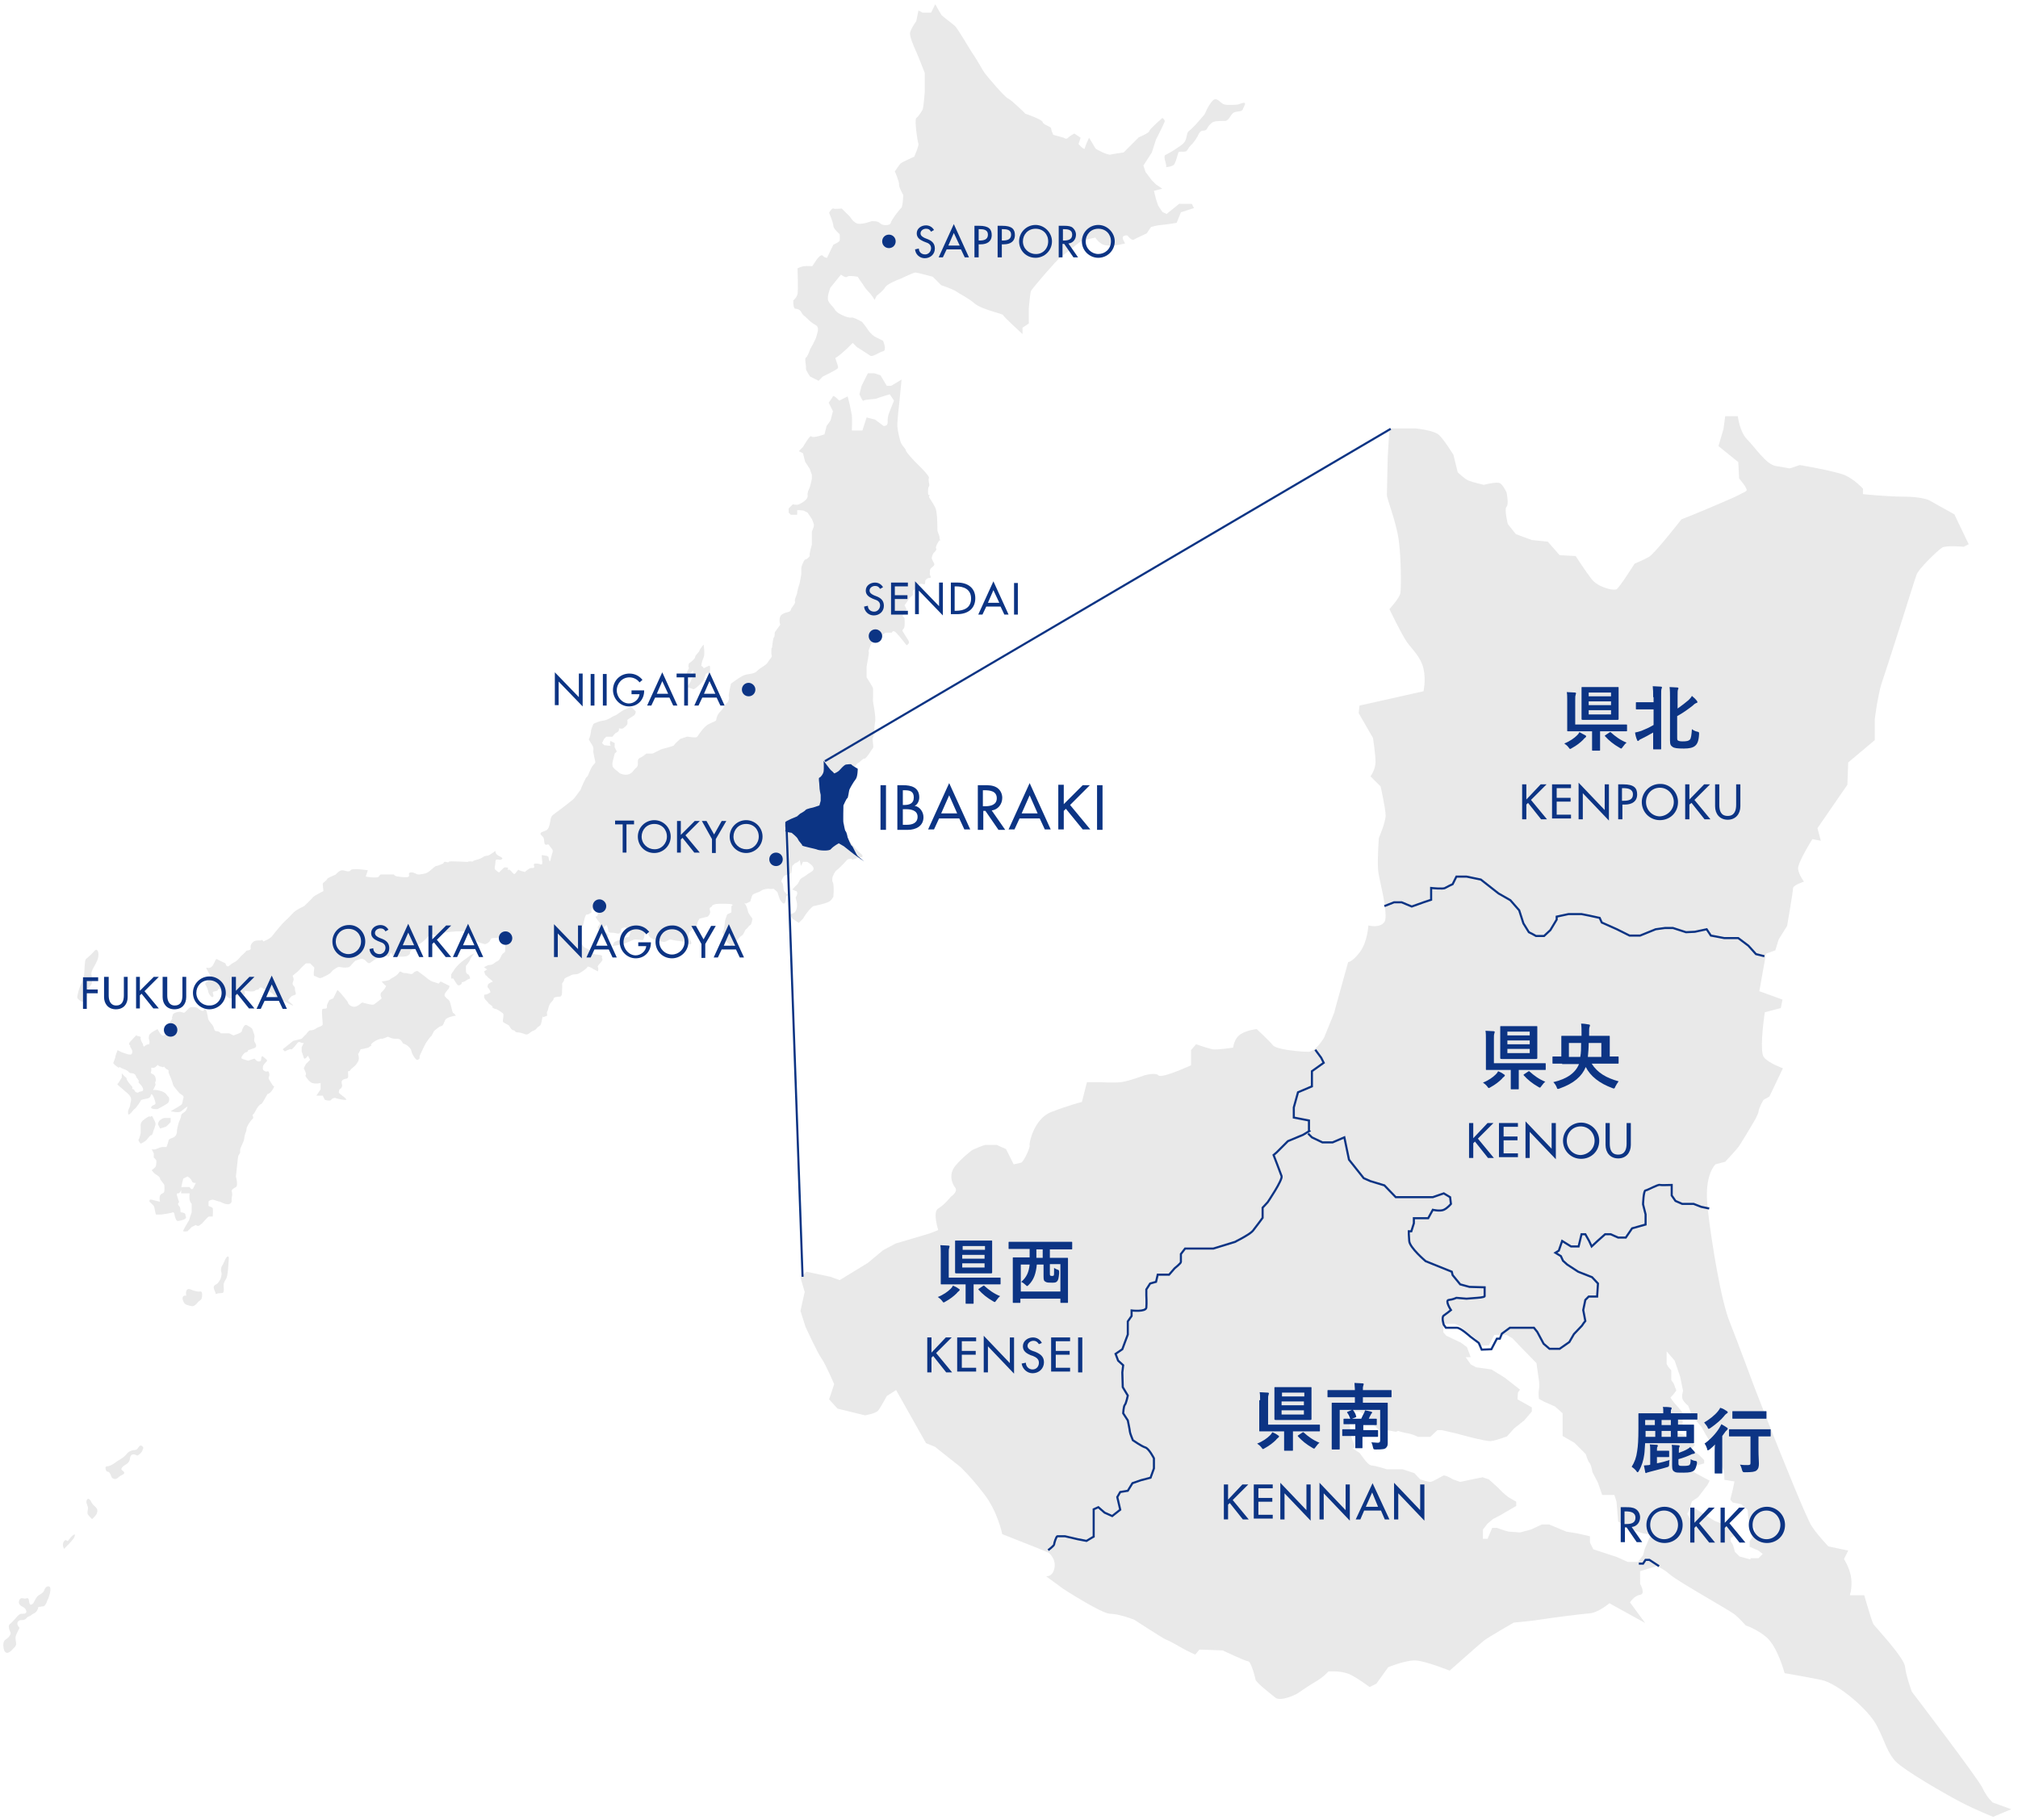 <?xml version="1.0" encoding="utf-8"?>
<!-- Generator: Adobe Illustrator 23.0.1, SVG Export Plug-In . SVG Version: 6.00 Build 0)  -->
<svg version="1.1" id="レイヤー_1" xmlns="http://www.w3.org/2000/svg" xmlns:xlink="http://www.w3.org/1999/xlink" x="0px"
	 y="0px" width="479px" height="432px" viewBox="0 0 479 432" style="enable-background:new 0 0 479 432;" xml:space="preserve">
<style type="text/css">
	.st0{fill:#E9E9E9;}
	.st1{fill:none;stroke:#0C3484;stroke-width:0.5;stroke-miterlimit:10;}
	.st2{fill:#0C3484;}
	.st3{fill-rule:evenodd;clip-rule:evenodd;fill:#0C3484;}
</style>
<g>
	<g>
		<g>
			<path class="st0" d="M280,48.3l-3.1,2.5l-1-0.5l-1-1.5l-0.5-1.5l-0.5-2l2-0.5l-1.5-1l-1-1l-1.5-2l-0.5-1.5l2-3.1l1-3.1
				c0,0,1.8-3.5,2-4.1c0.3-0.5-0.5-1-0.5-1s-3.1,2.7-3.1,3.1c0.1,0.4-2.5,1.5-2.5,1.5l-3.6,3.6c0,0-2.4,0.3-3.1,0.5
				c-0.6,0.2-3.4-1.2-3.6-1.5c-0.2-0.4-1.5-2.5-1.5-2.5s-0.9,1.9-1,2.5c-0.1,0.6-1.5-1-1.5-1l0.5-1.5l-1.5-1c0,0-1.1,0.6-1.5,1
				c-0.4,0.5-1,0-1,0L250,32c0,0-0.5-1.1-0.5-1.5c0-0.5-1.8-0.8-2-1.5c-0.2-0.7-4.1-2-4.1-2s-3.2-3.2-4.1-3.6
				c-0.9-0.4-5.1-5.4-5.6-6.1c-0.5-0.7-1.5-2.6-2.5-4.1c-1-1.4-3.8-6.4-4.6-7.1c-0.8-0.7-2.6-2-3.1-2.5C223.1,3,222,1,222,1l-1,2h-2
				l-1-0.5l-0.5,2.5c0,0-1.6,2.2-1.5,3.1c0.1,0.8,0.3,1.4,1,3.1c0.8,1.7,2.5,6.1,2.5,6.1v4.6c0,0-0.3,3.7-0.5,4.1
				c-0.2,0.4-1,1.7-1.5,2c-0.5,0.4,0.3,5.7,0.5,6.1c0.2,0.4-1,3.1-1,3.1s-2.7,1.2-3.1,1.5c-0.4,0.3-1.5,2-1.5,2s1.1,2.5,1,3.1
				c-0.1,0.6,1,2.5,1,2.5s-0.1,2.8-0.5,3.1c-0.4,0.3-2.4,2.9-2.5,3.6c-0.2,0.6-2,0.6-2.5,0c-0.5-0.6-2-0.5-2-0.5s-2.6,1-3.6,0.5
				c-1-0.5-1.5-1.5-1.5-1.5l-2-2c0,0-1.7,0.2-2,0c-0.3-0.2-1,1-1,1s1,2.4,1,3.1c0,0.7,1.5,2,1.5,2s0.1,1.1,0,1.5
				c-0.1,0.4-1.5,1-1.5,1l-1.5,3.1c0,0-0.6,0-1-0.5c-0.5-0.5-1.5,1-1.5,1l-1,1.5c0,0-1.3-0.1-2,0c-0.7,0.1-1.5,0.5-1.5,0.5
				s0.2,5.2,0,6.1c-0.2,0.9-1,1.5-1,1.5s-0.1,2,0.5,2c0.6,0,1.2,0.3,1.5,1c0.4,0.7,0.4,0.4,1.5,1.5c1.1,1.1,1.3,1,2,1.5
				c0.7,0.6,0.2,1.7,0,2.5c-0.2,0.9-1.5,3.1-1.5,3.1s-0.6,1.8-1,2c-0.4,0.2,0.1,2,0,2.5c-0.1,0.5,1,2,1,2l2,1l1-1c0,0,3.3-1.6,3.6-2
				c0.2-0.5-0.9-2.6-0.5-2.5c0.3,0,2.5-2,2.5-2l1.5-1.5l1,1c0,0,2.4,1.5,3.1,2c0.6,0.5,2.1-0.8,3.1-1c1-0.2,0-2.5,0-2.5l-2-1
				c0,0-1-0.7-1.5-1.5c-0.5-0.8-1.5-2-1.5-2s-2.1-1.2-2.5-1c-0.4,0.1-1.7-0.3-2-0.5c-0.4-0.2-1.6-0.7-2-1.5c-0.5-0.8-1.1-1.1-1.5-2
				c-0.4-0.9,0.5-3.1,0.5-3.1l2.5-3.1c0,0,1.2,0.9,1.5,0.5c0.3-0.4,2.5,0,2.5,0s0.6,1,1,1.5c0.4,0.5,0.6,1.1,1.5,2
				c0.9,0.9,1.5,2,1.5,2l0.5-1c0,0,1.7-1.3,2-2c0.4-0.7,2.7-1.7,3.6-2c0.9-0.4,3.1-1.5,3.6-1.5c0.4,0,4.1,1,4.1,1l2,2
				c0,0,2.7,0.9,3.6,1.5c0.8,0.6,2.8,1.5,4.4,2.9c1.7,1.4,6.7,2.4,6.7,2.7c0,0.3,4.6,4.5,4.6,4.5v-1.5l1.5-1v-3.6
				c0,0,0.3-3.5,0.5-4.1c0.2-0.5,6.2-7.5,7.1-8.1c1-0.7,4-3.2,4.6-3.6c0.6-0.4,3.6-1,3.6-1s0.4,0.8,1.5,1.5c1.2,0.8,4.4,0.2,5.1,0
				c0.7-0.2,0.5,0.2,0-1c-0.5-1.2,1-1,1-1s1,1.3,1.5,1c0.5-0.3,3.1-1.5,3.1-1.5l1-1.5c0,0,1.2-0.4,2.5-0.5c1.3-0.1,3.6-0.5,3.6-0.5
				l1-2.5l3.1-1l-0.5-1H280z"/>
			<path class="st0" d="M223,127.6c0.1-0.4-0.5-1.1-0.5-2c0-0.9,0-4.1-0.5-5.1c-0.5-1-1.5-2.5-1.5-2.5s0.3-0.8,0-0.5
				c-0.3,0.3-0.3-1.8,0-2c0.3-0.3-0.3-1.6,0-2c0.3-0.4-2.5-3.1-2.5-3.1l-1-1c0,0-1.9-2-2-2.5c-0.1-0.5-0.7-0.9-1-1.5
				c-0.4-0.6-0.9-3.1-1-4.1c-0.1-1,0.5-6.1,0.5-6.1l0.5-5.1l-2.5,1.5h-1l-1.5-2.5l-1.5-0.5h-1.5l-1.5,3l-0.5,2c0,0,0.8,1.9,1,1.5
				c0.2-0.3,2.6-0.3,3.1-0.5c0.4-0.2,3.1-1,3.1-1l1,1.5l-1,2.5c0,0-0.6,1.3-0.5,2.5c0.1,1.2-1,1-1,1l-2-1.5l-2-0.5l-1,3.1h-2.5
				c0,0,0.1-2.9,0-3.6c-0.1-0.6-0.5-2.5-0.5-2.5l-0.5-2l-2,1c0,0-1.3-1.4-1.5-1c-0.2,0.4-1,1.5-1,1.5l1,2c0,0-0.4,1.6-0.5,2
				c-0.1,0.4-1,1.5-1,1.5l-0.5,2c0,0-2.7,1-3.1,0.5c-0.3-0.5-2,2.5-2,2.5l-1,1l1,0.5l0.5,2l1.1,1.7v0l0.5,1.4v1c0,0-0.3,1.4-0.5,2
				c-0.3,0.7-0.6,1.2-0.5,2c0.1,0.9-1.4,1.7-2,2c-0.7,0.3-1.5,0-1.5,0l-1,1v1l0.5,0.5h1.5c0,0,0.1-0.8,0-1c-0.1-0.2,1.5,0,1.5,0
				l1,0.5l1,1.5c0,0,0.5,1.1,0.5,1.5c0,0.4-0.5,1.5-0.5,1.5v3.1c0,0-0.7,2.4-0.5,2.5c0.2,0.2-0.8,1.1-1,1c-0.3-0.1-1,1.7-1,2v1.5
				l0,0c0,0-0.4,2.4-0.5,2.5c-0.1,0.2-0.5,1.7-0.5,2c0,0.3-0.7,1.5-0.5,2c0.2,0.5-0.9,1.4-1,2c-0.1,0.6-1,0.4-2,1
				c-1,0.6-0.6,2.3-0.5,2.5l-1.3,1.8c0,0,0,1.1-0.2,1.2c-0.3,0.2-0.4,2.7-0.5,2.5c-0.1-0.2-0.2,1.4,0,2c0,0.2-0.7,1-1,1.5
				c-0.4,0.7-1.8,1.2-2.5,2c-0.8,0.8-2,0.6-3.1,1c-1,0.4-3.1,2-3.1,2s-0.7,2.9-0.5,3.1c0.2,0.2-0.1,1.3-0.5,1.5
				c-0.4,0.3-0.7,1.2-1.5,2c-0.8,0.8-0.9,1.5-1,2c-0.1,0.5-1.5,0.6-2.5,1.5c-1,0.9-1.7,2.1-2,2.5c-0.3,0.4-2.3-0.1-2.5,0l-1.5,0.5
				c0,0-1.4,1.2-1.5,1.5c-0.1,0.3-2.6,0.8-3.1,1c-0.4,0.2-2,1-2,1l0,0h-1.5c0,0-0.9,0.8-1.5,1c-0.6,0.3-0.5,0.8-0.5,1.5
				c0,0.8-0.6,0.9-1,1.5c-0.4,0.6-0.9,0.9-1.5,1c-0.6,0.1-1.6-0.1-2-0.5c-0.4-0.4-1.4-1-1.5-1.5c-0.1-0.5,0-1,0-1l0.5-2l0.5-0.5
				l-0.5-1v-1l-1-0.5c0,0-0.3,0.7,0,1c0.3,0.3-1.5,0-1.5,0l-0.5-0.5l0.5-1l0.5-0.5h1.5c0,0,0.4-0.8,1-1c0.7-0.3,0.5-1,0.5-1
				s0.7,0.2,1,0c0.3-0.2,0.9-0.7,1-1c0.1-0.3,0-1,0-1s1-0.7,1.5-1c0.5-0.3,0.5-1,0.5-1s-0.8-0.8-1-1c-0.3-0.2-0.9,0.3-1.5,0.5
				c-0.7,0.2-1.9,1.3-2.5,1.5c-0.6,0.2-1.1,0.7-2,1c-1,0.3-0.9,0.1-2,0.5c-0.9,0.3-1.1,0.5-1.1,0.5c0,0,0,0,0,0
				c0.1-0.1-0.5,1.2-0.5,1.5c0,0.4-0.3,1.8-0.5,2c-0.2,0.2,0.9,1.5,1,2c0.1,0.5,0,1,0,1s0.4,2.2,0.5,2.5c0.1,0.3-0.5,0.5-1,1.5
				c-0.5,1-0.8,2.1-1,2c-0.2,0-1.4,2.7-1.5,3.1c-0.2,0.3-1.3,1.7-1.5,2c-0.2,0.3-3.1,2.5-3.1,2.5l0,0c0,0-1.5,1.1-2,1.5
				c-0.5,0.5-0.5,1-0.5,1s-0.2,1.3-0.5,2c-0.3,0.7-0.8,0.7-1.5,1c-0.7,0.3-0.4,0.6,0,1c0.4,0.4,0.4,0.5,0.5,1.5c0.1,1,0.9,0.3,1,0.5
				c0.1,0.2,1,1.1,1,1.5c0,0.4-0.3,1-0.5,2c-0.2,1.1-0.5-0.1-0.5-0.5c-0.1-0.4-1.2-0.4-1.5-0.5c-0.3-0.1,0.1,1.6,0,2
				c-0.1,0.5-0.5,0-1.5,0c-1,0-0.1,0.8-0.5,1c-0.4,0.2-0.6-0.2-1.5,0.5c-0.4,0.3-0.5,0.4-0.6,0.5c0,0,0.1,0,0.1,0s-0.1,0.1-0.1,0
				c-0.3-0.1-1.4-0.3-1.5-0.5c-0.1-0.2-0.7,0.9-1,1c-0.3,0.1-1.1-1.4-1.5-1c-0.1,0.1-0.1,0.1-0.1,0.2c0-0.3,0.1-0.7,0.1-0.7
				s-0.8-0.2-1,0c-0.2,0.2-0.8,0.7-1,1c-0.2,0.3-0.6-0.2-1-0.5c-0.4-0.3,0-1.1,0-2c0-0.9,1-0.1,1.5-0.5c0.5-0.4-0.5-0.6-1-1
				c-0.6-0.4-0.5-1-0.5-1s-1.1,0.8-1.5,1c-0.5,0.3-0.8,0-1.5,0.5c-0.7,0.5-1.6,0.6-2.1,0.8c-0.2,0.1-0.4,0.2-0.4,0.3c0,0,0,0,0,0
				c-0.1-0.2-1.1-0.1-1,0c0.1,0.1-4.6-0.3-4.6,0c0,0.3-0.8-0.1-1,0c-0.1,0-0.2,0.2-0.3,0.4c0,0,0,0,0,0c0,0-1.4,0.6-1.7,0.6
				c-0.3,0-1.4,1.2-2,1.5c-0.6,0.4-1.4,0.4-2,0.5c-0.6,0.1-1.2-0.6-2-0.5c-0.8,0.1-0.2,0.7-0.5,1c-0.3,0.3-1.7,0.1-2.5,0
				c-0.9-0.1-1-0.5-1-0.5h-3.1c0,0-0.2,0-0.5,0.5c-0.3,0.5-3.1,0-3.1,0s0.1,1,0.1,1.6c0-0.7-0.1-1.6-0.1-1.6l0.5-1.5
				c0,0-3.8-0.6-4.1,0c-0.3,0.6-1.4,0-2,0c-0.7,0-1.5,1-1.5,1s-2.1,0.9-2,1c0,0.2-0.7,0.8-1,1c-0.3,0.2,0.2,1.9,0,2
				c-0.2,0.1-0.7,0.3-1,0.5c-0.4,0.2-1.3,0.7-1.5,1c-0.2,0.3-2,2-2,2l-1,0.5c0,0-1,0.5-1.5,1c-0.6,0.6-1.6,1.7-2,2
				c-0.5,0.4-2.5,2.8-3.1,3.6c-0.5,0.7-2.1,1.3-2.1,1.3l0,0c-0.1-0.3-0.6-0.5-0.5-0.3c0.1,0.2-1.4-0.2-2,0.5
				c-0.7,0.7-0.5,1.1-0.5,1.5c0,0.4-1,0.5-1,0.5s-0.6,0.7-1,1c-0.4,0.3-1,1.2-1.5,1.5c-0.6,0.4-0.7,0.3-1.5,1c-0.8,0.7-1-0.5-1-0.5
				s-1.7-0.8-2-1c-0.3-0.2-0.5,0.7-1,1.5c-0.6,0.8-1.2,0.6-1.5,0.5c-0.3,0,1,2,1,2c-0.1,0-0.6,1.3-1,1.5c-0.4,0.2-0.4,0.4,0,1
				c0.4,0.7,0.4,1.3,0.5,1.5c0.1,0.3,0.7,1.2,1,1c0.3-0.2,0.1-0.6,0-1c-0.1-0.4,0.7-0.3,1-0.5c0.4-0.2,0.2-0.5,0.5-0.5
				c0.3,0,0.4,0.7,1,1c0.6,0.4,0.4,0.4,1,1c0.6,0.6,1.6,0.2,2,0c0.4-0.2,0.5-0.5,0.5-0.5v-1c0,0,1.2,1.1,1.5,1c0.3-0.1,0-1,0-1
				s2.1,0.4,2.5,0c0.4-0.4,0.8-0.1,1-0.5c0.2-0.4,0.6-0.3,1,0c0.4,0.3,1.5,0.5,2.5,1.5c1,1.1,1,1,1,1l1.5,0.5c0,0,1.7,1,2,1
				c0.3,0-0.7-0.7-1-1c-0.3-0.3,0.3-0.7,0.5-1c0.2-0.3,0.5-0.3,1-0.5c0.5-0.2-0.1-1,0-1.5c0.1-0.6-0.8-0.7-0.5-1.5
				c0.3-0.8,0.2-0.8,0-1.4c0-0.2-0.1-0.2-0.1-0.2c0,0,0.1,0,0.1,0c0,0,1.4-1.1,1.6-1.4c0.2-0.3,1.5-1.5,1.5-1.5h1l1,1c0,0-0.3,2,0,2
				c0.3,0,1.1,0.6,1.5,0.5c0.4-0.1,2.2-1,2-1c0,0,0,0,0,0c0,0,0.2,0,0.6-0.5c0.3-0.5,1.3-1,1.5-1.1c0.1,0,0.3-0.1,0.6,0
				c0.8,0.2,1.7,0.1,2,0c0.3-0.1,0.8-0.8,1-1c0.2-0.2,0.5-0.5,0.5-0.5s1.3-0.5,1.5-0.5c0.2,0,0.6,0.1,1,0.5s0.6,0.7,1,0.5
				c0.4-0.2,1.2-0.9,1.5-1c0.4-0.1,1-1.2,1-1.2l0.9,0.5l1.1,0.2l0.5-1l0.5,1c0,0,1.3,0,2.5,0c1.2,0,1.7-0.8,1.5-1
				c-0.1-0.2,0.8-1,1.5-1.5c0.7-0.5,1-0.6,1.5-1c0.5-0.4,1.1-1,1.5-1.5c0.5-0.5,1.5,0,1.5,0c0.4,0.6,0.9-0.2,1.5-0.5
				c0.6-0.3,3.6-0.5,3.6-0.5h2c0,0,1,0.8,1.5,1.5c0.5,0.8,1.3,0.8,1.5,1c0.3,0.2,1.2,0.4,1.5,0.5c0.3,0.2,1.4-0.4,1.5-1
				c0.1-0.6,1.2-0.3,2-0.5c0.8-0.2,0.7-0.6,1-1c0.3-0.5,0.5,0.5,0.5,0.5s0,1,0,1.5c0,0.5,0,1.2,0,2c0,0.8-0.5,0.3-1,1.5
				c-0.5,1.2-0.8,0.9-1.5,1.5c-0.7,0.6-1.5,0.5-1.5,0.5l-1,0.5c0,0,0.6,0.6,0.8,0.5c0,0,0,0,0,0l-0.8,0.5c0,0,0.3,1.1,0.5,1
				c0.2,0,0.1,0.2,0.5,0.5c0.4,0.3,1.3,1,1,1c-0.3,0-1,0.5-1,0.5s-0.4,0.7,0,1c0.4,0.3,0.5,1,0.5,1s-0.6,0.4-1,0.5
				c-0.4,0.1-0.5-0.2-0.5,0.5c0,0.7,1,1.3,1,1.5c0,0.2,1.1,0.7,1,1c-0.1,0.3,1,0.5,1,0.5s1.2,0.7,1.5,1c0.3,0.4-0.2,1.8,0,2
				c0.2,0.3,1.4,0.7,1.5,1c0.1,0.3,0.7,1.1,1,1c0.3-0.1,0.2,0.5,1,0.5c0.8,0,1.8,0.5,2,0.5c0.2,0,0.4,0,1-0.5c0.6-0.5,1.1-0.4,1.5-1
				c0.5-0.6,0.8-0.4,1-1c0.2-0.6,0.4-2,0.4-2c0,0.2,0,0.4,0.1,0.4c0.1,0,1-0.4,1-0.4s-0.2-0.8,0-1c0.2-0.2,0.2-0.9,0.5-1.5
				c0.3-0.7,1-1.1,1-1.5c0-0.4,1-0.5,1.5-0.5c0.6,0,0.5-1.3,0.5-1.5c0-0.2,0.1-1.4,0-1.5c-0.1-0.1,0.5-0.6,0.5-1
				c0-0.4,0.7-0.6,1.5-1c0.8-0.5,1.3-0.1,2-0.5c0.8-0.4,1.9-1.2,2-1.5c0.1-0.4,1.2,0.3,1.5,0.5c0.4,0.2,1,0.5,1,0.5
				c0.1,0,0.2-0.7,0-1c-0.2-0.3,0.7-1,1-1.5c0.3-0.5-0.2-0.6,0-1c0.2-0.4-1.2-0.5-1.5-0.5c-0.4,0-0.7-0.4-1.5-1
				c-0.8-0.7-0.9-0.3-1.5-1c-0.6-0.8-0.8-0.9-1-1c-0.3-0.1-0.2-0.8,0-1c0.2-0.3,0.1-1.2,0-1.5c-0.1-0.3,1-1.5,1-1.5s0.4-1.8,0.5-2
				c0.1-0.3,0.3-0.6,0.5-0.5c0.2,0.1,1-0.5,1-0.5s-0.1-1.3,0-1c0.3,0.6,0.5,0.5,0.5,0.5h1.5c0,0-0.4,0.6-0.5,1
				c-0.1,0.5-0.3,0.4-0.5,0.5c-0.2,0.1,0.8,1.3,1,1.5c0.2,0.2-0.4,0.7-0.5,1c-0.1,0.3,0.5,1.1,0.5,1.5c0,0.4,0.9,0.9,1,1
				c0.1,0.1,0.8,0.1,1-0.5c0.2-0.6-0.8-0.5-1-1c-0.3-0.5,0-1,0-1s0.4-0.3,0.5-0.5c0.1-0.2,0.5,1,0.5,1.5c0,0.5,1.1,0.2,2,0.5
				c0.9,0.3,1.1-0.8,1-1c-0.1-0.2,1-0.5,1-0.5s0.4,0.6,1,1c0.6,0.4,0,0.4,0,1c0,0.6-0.9,0.3-1,0.5c-0.2,0.2-2.2,0.8-2.5,1
				c-0.3,0.2-0.5,1-0.5,1s1.9-0.3,2.5-0.5c0.7-0.2,2-0.8,2.5-1c0.5-0.2,2.1,0.1,2.1,0.1s0,0,0,0c0.3,0.1,0.7-1.7,0.4-2.1
				c-0.3-0.5,1-0.5,1-0.5s0.1,0.5,0,1c-0.1,0.5,0.5,1,0.5,1s0.6,0.4,1,0.5c0.4,0.2,1.3,0.3,2,0.5c0.7,0.2,1.4-0.8,2-0.5
				c0.6,0.2,2.8,0.4,3.1,0.5c0.3,0.1,1.1,0.8,1.5,0.5c0.4-0.3-0.5-1-0.5-2c0-1.1,0.8-1.3,1.5-2c0.7-0.8,0.5-1,0.5-1l0.5-1l2-0.5
				c0,0,0.8-0.7,0.5-1.5c-0.3-0.8,0.5-0.7,0.5-1c0-0.3,1-0.5,1-0.5s1.6-0.1,3.1,0c1.4,0.1,0.5,0.5,0.5,0.5v1.5l-1,0.5
				c0,0-0.5,1.3-0.5,1.5c0,0.2-0.2,2.3-0.5,2.5s0.6,1.9,0.5,2c-0.1,0.2,1.3,1.2,1.5,1.5c0.3,0.3,1-0.9,1.5-1.5c0.5-0.6,0.5-0.7,1-1
				c0.5-0.3,0.7-1.4,1-1.5c0.3-0.2,0.7-0.9,1-1c0.3-0.1,0.5-1.5,0.5-1.5s-0.9-1.2-1-1.5c-0.4-1.8-0.9-2.2-1-2.3
				c0.3,0.2,0.5,0.2,0.5,0.2l1-0.5c0,0,0.3-1.2,0.5-1.5c0.2-0.4,1.5-0.6,2-1c0.5-0.4,1.8-0.6,2-0.5c0.2,0.1,1,0,1,0s0.9,0.6,1,1
				c0.1,0.4,0.5,1.5,0.5,1.5s0.6,1.1,1,1c0.4-0.1,0.4-1,0.5-1.5c0.1-0.5,0.5-0.5,0.5-0.5s-0.9-0.7-1-1c-0.2-0.4-0.1-1.7-0.5-2
				c-0.4-0.3,0.3-1.2,0.5-1.5c0.2-0.3,1.5-0.5,1.5-0.5l-0.1-0.2c0,0,0.1,0.1,0.1,0.1c0.4,0.2,0.3-1.8,0.5-1.9
				c0.2-0.1,0.5-0.5,0.5-0.5s1.4-0.5,1.2-1l0.3,1.6l0.5-1h1c0,0,1.4,0.8,1.5,1.5c0.2,0.7-0.9,1-1.5,1.5c-0.6,0.5-1.3,0.8-1.5,1
				c-0.3,0.2-0.6,1.2-1,1.5c-0.4,0.3-0.8,0.9-1,1c-0.2,0.1,1,0.5,1,0.5s0.3,0.4,0,1c-0.3,0.6-0.3,0.3,0,1.5c0.3,1.2-0.2,2.3-0.5,2.5
				c-0.3,0.3-0.8,0.3-1,0.5c-0.1,0.1,0.5,1,0.5,1l1.5,1l1-1c0,0,0.4-0.7,1-1.5c0.6-0.8,1.4-1.5,1.5-1.5c0.1,0,2.6-0.5,3.6-1
				c0.9-0.5,0.9-1.1,1-1c0.2,0.1,0.3-3.1,0-3.6c-0.3-0.4-0.1-1.4,0-1.5c0.1-0.2,0.4-1.1,1-1.5c0.6-0.4,2.5-2.5,2.5-2.5s0.9-0.3,1,0
				c0.1,0.3,1.5-0.5,2-0.5h0.5v-0.5c-5-4.4-5.9-9-5.3-13.1c0.7-5,4.2-8.9,4.3-8.8c0.1,0.2,1.1-1.1,1.5-1c0.4,0.1,1.8-2.3,2-2.5
				c0.3-0.3-0.3-2.3,0-2.5c0.3-0.3,0.3-2.5,0.5-3.6c0.3-1.1-0.5-4.9-0.5-5.1c0-0.2,0.1-2.7,0-3.1c-0.1-0.3-1.5-2.5-1.5-2.5l0,0v-2.5
				c0-0.3,0.7-3.4,0.5-3.6c-0.2-0.2,0.8-2.4,1-2.5l1.5-1l1.5-1h1.5c0,0,0.2-0.8,1,0c0.8,0.8,2.5,3,2.5,3s0.8-0.4,0.5-1
				c-0.3-0.6-1.5-2.3-1.5-2.5c0-0.3,0.4-0.3,0.5-1c0.1-0.7,0-2,0-2l-0.5-0.5c0,0,0.8-0.9,0.5-1c-0.3-0.1,0.6-0.3,0.5-0.5
				c-0.1-0.3-0.5-1-0.5-1s1.1-1.5,1-1.5c-0.1,0,1-0.9,1-1c0-0.1-0.1-0.7,0-1c0,0,0.9-0.4,1-1c0.1-0.6,0.9-0.7,1.5-0.5
				c0.6,0.2,0.3-0.8,0.5-1c0.2-0.2,0.4-0.5,1-0.5c0.6,0-0.1-0.7,0-1c0.1-0.3-0.2-1,0.5-1.5c0.7-0.5,0.6-0.8,0.5-1
				c-0.1-0.2-0.4-0.7-0.5-1c-0.1-0.3,0.1-1.1,0.5-1.5c0.4-0.4,0.7-0.8,0.5-1c-0.2-0.3,0.2-1,0.5-1.5c0.2-0.4,0.4-0.5,0.5-0.6
				C223.3,128.9,223,128,223,127.6z"/>
			<path class="st0" d="M163,160.1c0.3,0.5,0.5,0,0.5,0s1-0.8,1-1c0,0,0-0.1,0,0c0,0,0,0,0,0c0,0.2,0.2,1,0,1.5
				c-0.3,0.6-0.4,0.5-0.5,1c-0.1,0.5-1,1.5-1,1.5s1.2,0.3,1.5,0.5c0.3,0.2,1.4-0.9,2-1.5c0.7-0.6,0.8-1.6,1-2c0.2-0.4,1-0.5,1-0.5
				s0.1-1.3,0-1.5c-0.1-0.3-1.5,0.7-1.5,0.5c0-0.2-0.4-0.5-0.5-0.5c-0.1,0,0.1-1.1,0.5-2c0.4-0.9,0-3.1,0-3.1s-0.9,1.1-1,1.5
				c-0.1,0.4-1,1-1,1.5c0,0.5-1.5,1.5-1.5,1.5s-0.2,1,0,1C163.7,158.6,162.8,159.6,163,160.1z"/>
			<path class="st0" d="M109.6,228.3c-0.6,0.5-1,0.9-1.5,1.5c-0.5,0.7-1,1.5-1,1.5v1h0.5c0,0,0.7,1.2,1,1.5c0.3,0.4,1.2-0.3,1-0.5
				c-0.1-0.2,0.5-0.1,1-0.5c0.5-0.4,1-0.5,1-0.5s-0.1-0.8-0.5-1c-0.5-0.2-0.5-0.6-0.5-1v-1c0,0,0.9-1.1,1-1.5c0.1-0.4,1-1.5,1-1.5
				l-1,0.5C111.7,226.8,110.3,227.8,109.6,228.3z"/>
			<path class="st0" d="M107.6,240.5c-0.2,0-0.4-1.2-0.5-1.5c-0.1-0.3-0.2-1.1-0.5-1.5c-0.3-0.4-0.6-0.4-1-1c-0.4-0.6,0.8-1.5,1-2
				c0.2-0.6,0-0.5,0-0.5l-2-1l-0.5,0.5c0,0-1.1-0.4-1.5-0.5c-0.4-0.1-1.3-0.8-1.5-1c-0.2-0.2-2-1.5-2-1.5s-0.6,0-1,0.5
				c-0.4,0.5-1.1,0-2,0c-0.9,0-1-0.8-1.5,0c-0.5,0.8-1.8,1.2-2,1.5c-0.2,0.3-2,0.5-2,0.5s0.8,1,1,1c0.2,0-0.4,1-1,1.5
				c-0.6,0.5,0,1.5,0,1.5l0,0c0,0-1.6,1.4-2,1.5c-0.4,0.1-2.3-0.4-2.5-0.5c-0.3-0.1-1.1,1-2,1c-0.9,0-1.5-0.7-1.5-1
				c-0.1-0.3-1.6-2.1-2-2.5c-0.4-0.4-0.5-0.5-0.5-0.5l-1,2c0,0-1,0.4-1,0.5c0,0.2-0.6,0.9-0.5,1.5c0.1,0.6-0.7,0.4-1,0.5
				c-0.4,0.1,0,2.9,0,3.6c0,0.6-1,0.6-1.5,1c-0.5,0.4-1.1,0.5-1.5,0.5c-0.4,0-1.1,1.2-1,1c0.1-0.2-1,1-1,1l-2,0.5l-2.5,2l0.5,0.5
				c0,0,1.3-0.7,1.5-0.5c0.2,0.2,1.1-1,1.5-1.5c0.4-0.5,1,0,1,0h0.5l-0.5,1v1c0,0,0.3,0.8,0.5,1.5c0.2,0.7,1-0.5,1-0.5l0.5,1l-1,1
				l-0.5,1c0,0,0.7,1.3,0.5,1.5c-0.2,0.3,0,0.5,0,0.5s0.8,1.3,1.5,1.5c0.8,0.3,2,0,2,0l0,0v1.5l-1,1.5h1.5l0.5,1c0,0,1.3,0.4,1.5,0
				c0.2-0.4,1-0.5,1-0.5c-0.2,0.1,2,0.6,2.5,0.5c0.5-0.1-1.2-1.2-1.5-1.5c-0.4-0.3,0-1,0-1s0.4-0.2,0.5-0.5c0.2-0.3,0.1-0.5,0-1
				c-0.1-0.5,0.2-0.9,1-1c0.8-0.1,0.5-0.8,0.5-1.5c0-0.7,0.2,0,0.5-0.5c0.3-0.5,1-0.8,1.5-1.5c0.5-0.7,0.7-1.1,0.5-2
				c-0.1-0.3-0.1-0.4-0.1-0.5c0,0,0.1,0.1,0.1,0c0.2-0.3,0.5-1,0.5-1s1.8-0.3,2-0.5c0.2-0.3,0.6-0.2,0.5-0.5c-0.1-0.3,0.4-0.6,1-1
				c0.7-0.4,1.5-0.6,1.5-0.5c0.1,0.1,1.5-0.5,1.5-0.5s1,0.6,2,0.5c1-0.1,1.3,0.7,1.5,1c0.2,0.3,0.8,0.2,1.5,1c0.8,0.8,0.3,0.8,1,2
				c0.7,1.2,1,1,1,1s0.6-0.2,0.5-0.5c-0.1-0.3,0.3-1.1,0.5-1.5c0.2-0.4,0.7-1.5,1-2c0.3-0.5,1.1-1.5,1.1-1.5s0,0,0,0
				c0.3,0,0.7-1.4,1-1.5c0.3-0.2,1-0.9,1.5-1c0.6-0.1,0.6-0.8,1-1.5c0.4-0.7,2.5-1,2.5-1S107.8,240.5,107.6,240.5z"/>
			<path class="st0" d="M64.9,257.8c-0.3-0.2-0.6-0.9-1-1.5c-0.4-0.7,0.2-0.6,0-1.5c-0.2-0.9-0.4-0.2-1-0.5c-0.6-0.3-0.5-0.4-0.5-1
				c0-0.6,1-1.3,1-1.5c0-0.2-0.6-0.7-1-1c-0.5-0.3-0.3,0.7-0.5,1c-0.2,0.3-0.8,0.2-1,0c-0.2-0.2-0.5-0.5-0.5-0.5l-1.5,0.5
				c0,0-1.1-0.3-1.5-0.5c-0.4-0.2,0.6-1.5,1-1.5c0.4,0,0.5-0.5,0.5-0.5s0.7-0.2,1.5-0.5c0.8-0.3,0.2-1.2,0-1.5
				c-0.2-0.3,0.1-1.1,0-1.5c-0.1-0.4-0.4-1.2-0.5-1.5c-0.1-0.3-1.2-0.9-1.5-1c-0.4-0.1-1,1.1-1,1.5c0,0.4-2,1-2,1l-1-0.5h-2
				c0,0-0.3-0.5-1-0.5c-0.7,0-0.5-0.9-1-1.5c-0.5-0.6-0.9-1-1-1.5c-0.1-0.5-0.3-1.8-0.5-2c-0.2-0.2-0.3-0.5-0.5,0
				c-0.2,0.5-1.2-0.2-1.5-0.5c-0.4-0.3-1.8-0.3-2,0c-0.3,0.3-0.6,0.6-1,1c-0.4,0.4-0.8-0.4-2,0c-1.2,0.4-0.8,0.7-1,1
				c-0.2,0.3,0,0.5,0,0.5l-1,1.5c0,0,0.2,0.5,0,1c-0.2,0.5-0.4,1.2-1,1.5c-0.6,0.4-1.5-1.5-1.5-1.5s-1.9,0.9-2,1.5c-0.2,0.7,0,1,0,1
				s0.2,0.7,0,1c0,0.1,0,0.1,0,0.2c0,0-0.1-0.1-0.1-0.1s-0.5,0-0.9,0.4s-0.4-0.2-0.5-0.5c-0.2-0.3-0.7-1.2-0.5-1.5
				c0.2-0.3-1-0.3-1-0.5c0-0.2-0.8,0.8-1.5,1.5c-0.7,0.7,0.2,0.9,0,1c-0.2,0.1,0.6,0.8,0.5,1.5c-0.1,0.8-0.7,0.5-1,0.5l-1.5-0.5
				l-1-0.5c0,0-0.5,1.3-0.5,1.5c0,0.2-0.4,1.3-0.5,1.5c-0.1,0.2,0.7,0.8,1,1c0.3,0.3,0.5,0,0.5,0s0.6,0.4,1,0.5c0.4,0.1,1,0.5,1,0.5
				s0.2,0.5,1,0.5c0.8,0,1,1,1,1s0.7,0.7,0.5,1c-0.2,0.3,0.6,0.5,1,1.5c0.4,1-0.7,0.7-1,1c-0.3,0.3-1-0.2-1-0.5
				c-0.1-0.3-0.7-0.2-0.5-0.5c0.2-0.3-0.4-0.6-1-1.5c-0.6-0.9-0.2-0.8-0.5-1c-0.3-0.2-1-1-1-1v1c0,0-0.8,1.4-1,1.5
				c-0.3,0.1,1.1,1.1,1.5,1.5c0.4,0.4,1.1,0.8,1.5,1.5c0.5,0.7,0,1.4,0,2c0,0.6-0.6,1-0.5,2c0.1,1,1.3-1,1.5-1c0.2,0,1.4-1.7,1.5-2
				c0.1-0.3,0.6-0.3,1.5-0.5c1-0.2,0.8-0.8,1-1c0.2-0.2,0.5,0.5,0.5,0.5s0.4,0.9,0.5,1.5c0.1,0.6-0.7,0.4-1,1
				c-0.3,0.6,1.5,0.5,1.5,0.5s2.1-1.1,2.5-1.5c0.4-0.5,0.3-1.4,0-1.5c-0.3-0.2-0.3-0.6-1-1c-0.7-0.4-2.2-0.7-2.5-0.5
				c-0.3,0.2,0.7-1.2,0.5-1.5c-0.2-0.3,0-0.5,0-0.5l0,0c0,0,0.2-0.3,0-1c-0.2-0.7-0.7-0.8-1-1c-0.3-0.2,0.1-0.3,0-1
				c-0.1-0.7,0.4,0,1-0.5c0.5-0.4,0.5-0.5,0.5-0.5c0,0,0.4,0.4,0.8,0.4c0.4,0.1,0.3,0.2,0.6,0.1c0.1,0,0.1-0.1,0.2-0.1
				c0,0,0,0.1,0,0.1l0.5,0.5c0,0,0.7,0.2,0.5,0.5c-0.1,0.3,0.5,1.5,0.5,1.5s0.4,1,0.5,1.4c0-0.2,0-0.1,0,0c0,0,0,0,0,0c0,0,0,0,0,0
				c0,0,0,0.1,0,0.1c0.2,0.6,0.5,0.9,1,1.5c0.5,0.6,0.5,0.7,1,1c0.5,0.3,0.7,0.5,0.5,1c-0.2,0.5-0.1,1.2-0.5,1.5
				c-0.4,0.3-2.5,1.5-2.5,1.5s2,0.5,2.5,0c0.6-0.5,1.6-1.3,1.5-1c-0.1,0.3-0.2,0.6-0.5,1c-0.4,0.4-1,0.6-1,1c0,0.4-0.3,1.1-0.5,1.5
				c-0.2,0.4-0.5,2-0.5,2s0.1,1-0.5,1.5c-0.6,0.5-1.4,0.4-1.5,1c-0.1,0.6-0.5,1.5-0.5,1.5s-0.7,0-1,0c-0.3,0-1,0.3-1.5,0.5
				c-0.5,0.2-1,0-1,0l0.5,1v1c0,0,0.3,0.3,0.5,0.5c0.2,0.2,0.1,1.1,0,1.5c-0.1,0.4-1,1-1,1s0.6,0.8,1,1c0.4,0.2,1.1,0.8,1,1
				c-0.1,0.2,1,1.3,1,1.5c0,0.2,0.1,0.9,0,1.5c-0.1,0.6-0.7,0.4-1,1c-0.3,0.6,0,1.5,0,1.5l-2-0.5c-0.7-0.2-0.5,0.5-0.5,0.5
				s0.9,0.8,1,1c0.2,0.3,0.4,1.9,0.5,2c0.2,0.1,1.5,0,1.5,0s2.2-0.3,2.5-0.5c0.4-0.2,0.5,1,0.5,1s0.3,0.9,0.5,1
				c0.2,0.2,1.7-0.2,2-0.5c0.4-0.3-0.1-0.8,0-1c0.1-0.2-0.6-0.5-1-0.5c-0.4,0,0.1-0.9-0.5-1.5c-0.6-0.6,0.1-0.8,0-1
				c-0.1-0.3-0.3-0.8-0.5-1.5c-0.2-0.7,0.5-0.5,0.5-0.5s0.6-0.7,0.5-1c-0.1-0.3,0.5-2.5,0.5-2.5l1-0.5c0,0,0.8,0.4,1,1
				c0.2,0.7,1,0.5,1,0.5l-0.5,1c0,0-0.2,0.6-0.5,0.5c-0.3-0.1-0.5-0.5-0.5-0.5h-1H43v1.5h2c0,0-0.1,0.9,0,1.5c0.1,0.6,0.5,1,0.5,1v2
				c0,0-0.5,1.3-0.5,1.5c0,0.2-0.4,0.9-0.5,1c0,0,0,0,0,0c0,0,0,0,0,0s0,0,0,0c0.1-0.1-1.2,1.9-1,2c0.3,0.1,1,0,1,0l1-1l1-0.5
				c0,0,0.4,0.5,1,0c0.7-0.5,0.9-0.9,1.5-1.5c0.6-0.6,0.5-0.5,1-0.5c0.5,0,0.5,0,0.5,0s0.1-1.7,0-2c-0.1-0.2-1-0.5-1-0.5s0-0.8,0-1
				c0-0.3,0.7-0.5,1-0.5c0.3,0,1.7,0.6,1.6,0.4c0,0,1.7,1,2.4,0.6c0.7-0.3,0.4-0.8,0.5-1.5c0.2-0.7,0.1-1.2,0-1.5
				c-0.1-0.3,0.4-0.7,1-1c0.6-0.3,0-2.5,0-2.5s0.4-3.9,0.5-4.6c0.1-0.7,0.6-0.8,0.5-1.5c-0.1-0.8,0.9-1.9,1-3.1
				c0.1-1.1,0.5-1.3,0.5-2c0-0.7,1.2-2.4,1.5-2.5c0.3-0.2-0.2-1.1,0-1c0.2,0.1,0.8-1.2,1-1.5c0.2-0.3,0.7-1,1-1
				c0.3-0.1,1.1-1.8,1.4-2.2c0-0.1,0-0.1,0-0.1c0.2-0.1,0.4-0.2,0.6-0.3c0.3-0.2,1.1-1.3,1-1.5C65.3,258,65.2,258,64.9,257.8z
				 M34.4,256.3C34.4,256.3,34.4,256.2,34.4,256.3C34.4,256.2,34.4,256.2,34.4,256.3C34.4,256.3,34.4,256.3,34.4,256.3z M38.7,252.7
				L38.7,252.7L38.7,252.7C38.7,252.7,38.7,252.7,38.7,252.7z M46.9,249.2C46.9,249.2,46.9,249.2,46.9,249.2
				C46.9,249.2,46.9,249.2,46.9,249.2C46.9,249.2,46.9,249.2,46.9,249.2z"/>
			<path class="st0" d="M39.5,267.4c0.2-0.2,1-1,1-1v-1h-1.5c0,0-0.5,0.1-1,0.5c-0.5,0.4-0.5,1-0.5,1l0.5,1
				C37.9,267.9,39.2,267.6,39.5,267.4z"/>
			<path class="st0" d="M35.9,269.5c0.3,0,0.5-1,0.5-1s0.4-1,0.5-1.5c0.1-0.5-0.3-1.1-0.5-1.5c-0.2-0.4-0.3-0.7-0.5-0.5
				c-0.2,0.2-0.5,0-0.5,0s-0.8,0.4-1.5,1c-0.7,0.6-0.5,1.5-0.5,1.5v1.5c0,0-0.3,1.3-0.5,1.5c-0.2,0.3,0.5,1,0.5,1s1.1-0.5,1.5-1
				C35.3,270,35.6,269.5,35.9,269.5z"/>
			<path class="st0" d="M22.1,357.2c-0.4-0.4-0.5-1-0.9-1.3c-0.5-0.3-0.7,0.3-0.7,0.7c0.1,0.5,0.3,0.9,0.4,1.3c0,0.5-0.3,1.3,0,1.7
				c0.3,0.3,0.5,0.6,0.8,0.9c0.2,0.2,0.3,0,0.5-0.2c0.4-0.4,0.9-0.9,0.9-1.6C23.2,358.1,22.5,357.6,22.1,357.2z"/>
			<path class="st0" d="M17.6,364.3c-0.6,0.3-1,0.9-1.4,1.4c-0.1,0.2-0.3,0.1-0.4,0c-0.2-0.2-0.5,0-0.6,0.2c-0.4,0.5-0.3,1.2,0,1.8
				c0.8-0.8,1.6-1.6,2.3-2.5C17.5,365.1,18.1,364.1,17.6,364.3z"/>
			<path class="st0" d="M11.4,376.6c-0.4,0-0.8,0.5-0.9,0.9c-0.2,0.6-0.8,0.9-1.3,1.2c-0.6,0.4-0.9,1.2-1.3,1.9
				c-0.3,0.3-0.6,0.5-0.8,0.2c-0.3-0.3-0.1-1.4-0.6-1.4c-0.2,0-0.4,0.1-0.6,0.1c-0.2,0-0.4-0.1-0.7-0.1c-0.6,0-0.9,0.9-0.6,1.4
				c0.4,0.7,1.3,0.6,1.6,1.5c0.2,0.6-0.2,0.8-0.7,0.8c-0.6,0-0.8,0-1.3,0.5c-0.6,0.7-1.1,1.3-1.8,1.9c-0.5,0.4-0.3,1-0.1,1.6
				c0.1,0.2,0.3,0.5,0.2,0.8c-0.1,0.3-0.3,0.6-0.5,0.8c-0.4,0.4-0.9,0.5-1.1,1.1c-0.2,0.5-0.1,1.1,0,1.7c0.4,1.5,1.5,0.8,2.2-0.1
				c0.2-0.2,0.5-0.4,0.6-0.7c0.3-0.4,0-1.1,0-1.6c-0.1-0.8,0.4-1.5,0.7-2.2c0.1-0.1,0.2-0.4,0.2-0.5c-0.4-0.5-0.7-0.9-0.3-1.5
				c0.3-0.3,0.5-0.3,0.9-0.3c0.3,0,0.6-0.1,0.8-0.2c0.3-0.2,0.5-0.6,0.9-0.7c0.3-0.1,0.6-0.3,0.8-0.5c0.3-0.2,0.7-0.3,0.9-0.6
				c0.2-0.2,0.3-0.4,0.4-0.7c0-0.1,0.1-0.4,0.1-0.4c0.4-0.1,0.9-0.1,1.3-0.2c0.4-0.2,0.7-0.9,0.8-1.3
				C11.6,379.4,12.6,376.4,11.4,376.6z"/>
			<path class="st0" d="M54,298.3c-0.2,0.1-0.4,0.4-0.5,0.6c-0.2,0.4-0.3,0.7-0.5,1.1c-0.2,0.4-0.5,0.7-0.5,1.1
				c-0.1,0.4,0,0.8,0.1,1.2c0,0.5-0.1,0.9-0.3,1.4c-0.2,0.4-0.4,0.7-0.7,1c-0.2,0.2-0.6,0.3-0.8,0.6c-0.3,0.5,0.4,1.4,0.4,1.9
				c0.3-0.1,0.6-0.2,1-0.2c0.5-0.1,0.8,0.1,0.9-0.5c0.1-0.6-0.1-1.1,0-1.7c0.1-0.6,0.5-1,0.7-1.5c0.2-0.5,0.2-1.2,0.3-1.7
				c0.1-0.8,0.1-1.7,0.2-2.5C54.3,298.9,54.4,298.1,54,298.3z"/>
			<path class="st0" d="M21.9,226.3c-0.4,0.4-0.8,0.8-1.3,1.2c-0.5,0.3-0.4,1.2-0.5,1.7c-0.1,1.2,0,2.8-0.6,3.9
				c-0.5,0.9-0.9,2.1-1.1,3.2c-0.1,0.5-0.1,0.7,0.3,1c0.4,0.4,0.9,0.7,1.3,0.3c0.8-0.6,0.5-2.1,1-3c0.3-0.5,0.7-0.6,0.8-1.3
				c0.1-0.6,0.1-1.3-0.1-1.9c-0.1-0.5,0.2-1.1,0.4-1.5c0.4-0.7,0.8-1.4,1.1-2.2c0.2-0.6,0.3-1.6-0.1-2.1
				C22.7,225.1,22.2,226.1,21.9,226.3z"/>
			<path class="st0" d="M295.5,24.5c-0.2-0.3-1.3,0.2-1.6,0.3c-0.7,0.1-1.4,0.1-2.1,0.1c-0.5,0-1.2,0-1.6-0.3
				c-0.5-0.3-0.9-0.8-1.4-1c-0.6-0.2-1,0.3-1.3,0.7c-0.4,0.5-0.7,1-1,1.6c-0.2,0.4-0.4,1-0.7,1.4c-0.4,0.5-0.9,1-1.3,1.5
				c-0.4,0.5-0.8,0.9-1.3,1.4c-0.3,0.3-0.7,0.7-1.1,1c-0.4,0.4-0.4,1.3-0.6,1.8c-0.3,1-1.1,1.5-1.9,2c-0.8,0.6-1.7,1.1-2.6,1.6
				c-0.1,0.1-0.5,0.2-0.5,0.3c-0.2,0.4,0,1.1,0.1,1.4c0.1,0.4,0.3,1,0.2,1.4c0.5-0.1,1.7-0.2,2-0.8c0.4-0.8,0.6-1.8,0.9-2.7
				c0.1-0.2,0.5-0.2,0.7-0.2c0.5,0,0.9,0.1,1.3-0.2c0.2-0.3,0.4-0.6,0.6-0.9c0.3-0.4,0.7-0.7,1-1.1c0.4-0.5,0.7-1,1-1.5
				c0.3-0.7,0.6-1.3,1.4-1.3c0.7,0,0.8-0.5,1.2-1.1c0.5-0.6,0.9-1,1.7-1.1c0.7-0.1,1.5-0.1,2.2-0.1c0.6,0,1.1-0.8,1.4-1.3
				c0.4-0.6,0.7-0.8,1.4-0.9c0.6-0.1,1,0,1.4-0.5C295,25.7,295.7,24.7,295.5,24.5z"/>
			<path class="st0" d="M47.5,306.6c-0.5,0.1-1-0.1-1.5-0.2c-0.4-0.1-1.1-0.6-1.5-0.3c-0.4,0.2-0.4,1-0.3,1.5
				c-0.3-0.1-0.7,0-0.8,0.3c-0.2,0.5,0.1,1,0.3,1.4c0.3,0.4,0.7,0.5,1.1,0.6c0.4,0.1,0.8,0.3,1.2,0.1c0.4-0.2,0.7-0.5,1-0.9
				c0.3-0.3,0.6-0.4,0.8-0.7C48,308,48.2,306.4,47.5,306.6z"/>
			<path class="st0" d="M33.1,343.3c-0.3,0.3-0.5,0.9-1,0.9c-0.7,0.1-1.3,0.2-1.8,0.7c-0.5,0.6-1,1.1-1.7,1.5c-0.5,0.3-1,0.6-1.5,1
				c-0.5,0.3-1.1,0.7-1.7,0.7c-0.5,0-0.4,0.7-0.2,1c0.2,0.4,0.5,0.2,0.7,0.4c0.3,0.3,0.4,0.8,0.6,1.2c0.1,0.2,0.5,0.4,0.7,0.4
				c0.6,0.1,1-0.6,1.5-0.8c0.5-0.3,1.2-0.5,0.5-1.1c-0.1-0.1-0.4-0.2-0.4-0.5c0.1-0.3,0.4-0.6,0.7-0.8c0.6-0.4,1.1-0.6,1.3-1.4
				c0.1-0.5,0.1-1,0.6-1.2c0.3-0.1,0.6,0,0.9,0.1c0.2,0.1,0.2,0.2,0.4,0.1c0.5-0.3,1.1-0.8,1.2-1.5
				C34.3,343.8,33.6,342.8,33.1,343.3z"/>
		</g>
		<path class="st0" d="M473,427.9c0,0-1.4-1.2-2.4-3.4c-1-2.2-16.8-22.9-16.8-22.9s-1.4-3.8-1.6-5.9c-0.2-2.2-7.1-9.5-7.5-10.1
			c-0.4-0.6-2.2-6.9-2.2-6.9h-3.4l0.1-0.5l0.1-0.3c0,0,0.4-2,0-3.9c-0.4-2-1.6-3.9-1.6-3.9l1-2l-4.7-1c0,0-2.2-2.2-3.9-4.7
			c-1.2-1.7-7.1-16.4-10.7-25.5c-1.7-4.3-2.9-7.4-2.9-7.4s-3.8-10.3-5.9-15.6c-2.1-5.1-4.3-18.8-5.2-26.5c0-0.4-0.1-0.7-0.1-1.1
			c-0.8-7.5,1.9-9.9,1.9-9.9l2.3-0.6c0,0,2.8-3,3.2-3.6c0.3-0.4,2.7-4.3,4-6.6c0.4-0.8,0.7-1.4,0.7-1.7c0.2-1.2,1.2-2.8,1.2-2.8
			l1.4-0.8l3.2-6.7c0,0-3.4-1.2-4.5-2.6c-1-1.2-0.2-7.8,0.1-10c0.1-0.4,0.1-0.7,0.1-0.7l3.8-1l0.4-2l-5.5-2l1.5-8.4l0.1-0.5l2.2-0.8
			l0.8-2.6l2-3.2c0,0,1.4-8.1,1.4-8.9c0-0.8,2.6-1.6,2.6-1.6s-1.2-1.6-1.4-3c-0.2-1.4,3.4-7.1,3.4-7.1l2,0.4l-0.8-3l7.1-10.3
			l0.2-5.3l6.3-5.3v-4.9c0,0,0.2-1.6,0.5-3.5c0.3-1.7,0.7-3.7,1.1-5c0.4-1.2,2.1-6.3,3.8-11.7c2.1-6.5,4.2-13.4,4.5-14.1
			c0.4-1.4,5.1-5.9,6.1-6.5c1-0.6,5.1-0.2,5.1-0.2l1.2-0.6l-3.4-7.1l-6.1-3.4c0,0-1.8-0.8-5.9-0.8c-4.1,0-9.7-0.6-9.7-0.6V116
			c0,0-2-2.2-4.3-3.2c-2.4-1-10.7-2.4-10.7-2.4l-2.4,0.8c0,0-1.2-0.2-3.4-0.6c-2.2-0.4-4.9-4.5-6.7-6.3c-1.8-1.8-2.2-5.5-2.2-5.5h-3
			l-0.4,3l-1.2,4.1l4.7,3.8l0.2,3.9c0,0,1.8,2,1.8,2.8c0,0.1-0.4,0.4-1.1,0.7c-1.2,0.7-3.4,1.6-5.7,2.6c-4.1,1.8-8.7,3.6-8.7,3.6
			s-6.3,8.1-7.7,8.9c-1.4,0.8-3.4,1.6-3.4,1.6s-3.6,5.7-4.3,6.1c-0.2,0.1-0.8,0.1-1.4,0c-1.5-0.3-3.5-1.1-4.5-2.4
			c-1.4-1.8-3.8-5.5-3.8-5.5l-3.8-0.2l-2.8-3.2l-3.8-0.4l-3.8-1.4l-1.9-2.4c0,0-0.9-3.6-0.3-4.1c0.6-0.6,0-3.4,0-3.4
			s-0.8-1.8-1.6-2.2c-0.8-0.4-3.8,0.4-3.8,0.4s-2.6-0.6-3.6-1c-1-0.4-2.6-2-2.6-2l-1-4.1c0,0-2.2-3.6-3.4-4.7
			c-1.2-1.2-5.7-1.6-5.7-1.6h-1.9h-4.2l-0.4,6.7c0,0-0.2,8.1-0.2,9.1c0,1,2.2,6.3,2.8,10.7c0.6,4.3,0.6,11.4,0.4,12.6
			c-0.2,1.2-2.6,3.8-2.6,3.8s2.8,5.9,4.2,7.9c1.5,2,3.3,3.6,3.9,6.3c0.3,1.4,0.3,2.8,0.2,3.8c-0.1,0.9-0.2,1.5-0.2,1.5l-15.2,3.4
			l-0.2,1.8l3.4,5.9c0,0,0.6,3.9,0.6,5.7c0,1.8-1.2,3.4-1.2,3.4l2.4,2.4c0,0,1.2,5.3,1.2,6.9c0,1.6-1.6,5.3-1.6,5.3
			s-0.4,4.9-0.2,7.5c0.1,1.7,1.2,5.5,1.6,8.6c0.2,1.7,0.3,3,0,3.7c-1,1.8-3.9,1-3.9,1s-0.2,3.9-2,6.3c-1.8,2.4-2.8,2.4-2.8,2.4
			l-3,10.8l-0.3,1.2l-2.4,5.9c0,0-1.2,2.1-2.6,3c-0.4,0.2-0.8,0.4-1.1,0.4c-1.8,0-4.7-0.4-4.7-0.4s-3.2-0.4-3.8-1.2
			c-0.6-0.8-3.8-3.8-3.8-3.8s-2.2,0.2-3.8,1.2c-1.6,1-1.8,3.2-1.8,3.2s-3.9,0.6-4.9,0.4c-1-0.2-3.9-1.2-3.9-1.2l-1.2,1.4v3.6
			c0,0-6.1,2.8-7.5,2.5c-0.1,0-0.2-0.1-0.2-0.1c-0.8-0.8-3.4,0-3.4,0s-3.8,1.4-5.5,1.6c-1.8,0.2-5.1,0-5.1,0h-3l-1.2,4.7
			c0,0-3.2,0.8-7.3,2.4c-4.1,1.6-5.3,7.5-5.1,7.9c0.2,0.4-1.4,3.9-2,4.1c-0.6,0.2-1.8,0.4-1.8,0.4l-1.8-3.6l-2.2-1c0,0-2,0-2.6,0
			c-0.6,0-3.2,1.2-3.2,1.2s-2.2,1.6-3.9,3.6c-1.8,2-1,4.3-0.2,5.3c0.8,1-1,2.2-1,2.2s-1.6,2-3,2.8c-1.4,0.8,0,5.1,0,5.1
			s-1.4,0.6-2,0.8c-0.6,0.2-8.1,2.4-8.1,2.4l-3,1.6l-3.6,3l-6.7,4.1l-2.2-0.8l-5.7-1.2l-1.4,1.4l1,3.4l-1,4.5l1.2,3.8
			c0,0,2.8,6.1,3.8,7.5c1,1.4,3,6.1,3,6.1l-1.2,3.6l2,2.2l6.5,1.6c0,0,2.6-0.4,3.2-1.2c0.6-0.8,2-3.4,2-3.4l1.1-0.7l1.1-0.7
			l7.1,12.6l2.2,0.9l0.6,0.5l5.3,4.2c0,0,2.6,2.4,5.7,6.5c3.2,4.1,4.3,9.5,4.3,9.5l8.6,3.4l1.9,0.8l0.5,0.2c0,0,1.8,1.4,1.4,3.6
			c-0.4,2.2-2,2-2,2l4.1,3c0,0,9.1,5.9,11.1,5.9c0.5,0,1.1,0.1,1.7,0.2c1.9,0.4,4,1.2,4,1.2s6.9,4.5,7.5,4.7c0.6,0.2,2.8,1.4,3.8,2
			c1,0.6,3.2,1.6,3.2,1.6l1-1.2l5.5,0.2c0,0,5.5,2.6,6.1,2.6c0.1,0,0.1,0.1,0.2,0.1c0.6,0.7,1.4,3.5,1.5,4.2
			c0.2,0.8,3.6,3.4,4.7,4.3c1.2,1,4.7-0.6,5.3-1c0.6-0.4,2.6-1.8,4.3-2.8c1.8-1,3-2.4,3-2.4s2.4-0.2,4.3,0.4
			c0.2,0.1,0.4,0.1,0.6,0.2c2,0.9,4.9,3.1,4.9,3.1l1.6-0.8l2.8-3.9c0,0,4.3-1.8,6.7-1.6c2.4,0.2,7.9,2.4,7.9,2.4s7.1-6.3,8.1-7.1
			c1-0.8,7.1-4.3,7.1-4.3s4.5-0.4,6.9-0.8c2.4-0.4,8.9-1.2,11.1-1.4c2.2-0.2,4.7-2.4,4.7-2.4l8.5,4.7l-3.6-4.9c0,0,1-1.6,2.4-1.8
			c1.4-0.2,0-2.6,0-2.6V373l3.9-1.2c0,0,1.4,0.4,3.2,2c1.8,1.6,14.2,8.5,15.4,9.5c1.2,1,2.6,2.6,2.6,2.6s0.4,0.1,1.1,0.4
			c0.8,0.4,2.1,1,3.6,2.2c2.8,2.2,4.5,8.7,4.5,8.7s4.7,0.8,8.7,1.6c3.9,0.8,11.3,7.1,13.2,10.9c2,3.8,2.4,6.3,4.5,8.5
			c2.2,2.2,11.4,7.5,15.2,9.5c3.8,2,7.9,3.6,7.9,3.6l4.3-1.8L473,427.9z M386.4,370.8l-2.7-1.2l-5.5-1.8l-0.8-1.6v-1.5l-3.1-0.7
			l-2.5-0.4l-4.1-1.7H366l-2.6,1.2l-2.6,0.7c0,0-2.4-0.2-2.7-0.2c-0.3,0-2.8-0.9-2.8-0.9h-1.1l-1.1,2.6h-1.1v-2.2l1.1-1.4l1.3-1.1
			l0.8-0.4l1.1-0.6l3.6-2.1v-1l-1.9-1.1c0,0-1.6-1.3-1.8-1.6c-0.2-0.3-2.8-2.6-2.8-2.6l-1.5-0.5l-2.5,0.5l-2.8,0.6l-1.7-0.6
			c0,0-1.8-1.1-2.3-0.9c-0.5,0.2-2.5,1.5-3.1,1.5c-0.6,0-2.4-0.6-2.4-0.6l-1.4-1.5l-2.8-0.9h-3.7c0,0-2.9-0.9-3.6-0.9
			s-1.7-1.4-1.7-1.4l-1.2-1.6l-1.7-1.1h0.7l-0.9-2.6l-0.5-3.3l-0.5-2.8h2.9l1.2,0.8l1.7,2l1.9,1.7l1.7-0.1l2.1,0.4l0.6-0.2
			c0.2,0.1,1.7,0.5,2.4,0.6c0.8,0.1,2.3,0.8,2.3,0.8h1.5h1.4l1.7-1.6h1l3.5,0.8c0,0,7,2,8.3,1.8c1.3-0.2,3.7-1.1,3.7-1.1l1.7-1.9
			l2.4-1.9l1.8-2.1v-1l-3.4-1.9l0.1-1.6l0.5-0.7l-3.7-2.9l-3.1-1.9l-3.6-0.5l-1.3-0.7l-1.2-1.7h1.2l-0.9-2.4l-1.5-1.1l-3.4-1.6
			l-0.7-0.8v-2c0,0,1.7,0,2.6,0s3.2,2.1,3.2,2.1l2,1.5l0.7,1.6l2.3-0.1l1.3-2.5h0.7h2.2l1.4,0.8l1.8,1.9l3.9,4l0.5,3.5
			c0,0,0.3,1.6,0.1,2.7c-0.2,1.1,0,2.3,0,2.3l1.3,0.7l2.5,1.1l1.8,1.6v5.4l2.8,1.6l2.7,2.7c0,0,0.5,1.7,0.9,2.1
			c0.4,0.4,0.7,2.2,0.7,2.2l1.3,2.5l1,2.9h2.9l0.5,1.6l0.4,4.7l2.4,1.6l3.4,1.2l1.8,0.3l0.6,0.1l-0.8,0.7l-0.5,1.2l-0.6,1.4
			l-0.4,1.5l-1.2,1.6L386.4,370.8z M415.5,370.2l-2.6-0.7l-1.1-1.1c0,0-0.3-1.2-0.4-1.5c-0.1-0.3-0.6-1-0.6-1v-0.8l1.5-0.8l-0.4-0.7
			l-1.8-1.3l-3.2-1.3l-4.4-2.8h-0.3l-0.7,0.9l-0.4,1.4l-0.6-1.1l0.5-1.1l0.6-1.9l1.5-1l2.2-2.9l0.5-1L403,350l-1.6-0.9l-0.7-0.6
			l3.8-1.1v-0.8l-1.3-1.3l-1.8-1.2l0.9-1.1l-1.3-1.5l-1.4-0.9l-2.3-0.6l0.9-1h1.2v-1.9l0.5-1l-1.1-1.5l-1.5-1.7l-0.8-1.1l0.8-0.9
			l0.6-0.8l-0.6-1.6l-0.6-0.9v-2.3l-0.7-0.8l-0.4-0.7v-3l1.9,2.2l1.3,3.8l0.7,3.4c0,0-0.5,1.4,0,2.2c0.5,0.8,1.2,1.3,1.2,1.3
			l0.6,1.5l0.6,1.2l2,2.4l1,1.8l1.1,1.8l0.1,0l0.5,0.6c0,0,1.1,2.2,1.3,3c0.1,0.8,1.3,3.1,1.3,3.3c0.1,0.2,0.1,2,0.1,2l2.4,0.4
			l-0.4,1.9l-0.6,2.4l0.6,0.7l2,0.4l1.5,1.3l0.3,3l1.5,1.6l-0.1,1l-1.2,1.9v1.3l2.1,0.9l1,0.8l-1,1h-0.3H415.5z"/>
	</g>
	<g>
		<g>
			<path class="st1" d="M248.8,368c0.8-0.6,1.4-1.2,1.4-1.3c0-0.3,0.5-2,0.8-2c0.3,0,1.8,0,1.8,0l3,0.7l2.1,0.4l1.5-0.9l0.2-0.1
				c0,0,0-3.7,0-3.9c0-0.3,0-2.6,0-2.6l1.1-0.5l1.5,1.3l1.8,0.8l1.9-1.5l-0.7-3l0.7-1.2l1.8-0.3l1.1-1.8l2-0.7l2.3-0.6l0.8-2.2v-1.5
				v-0.9c0,0-1.2-2.4-2.1-2.6c-0.9-0.3-2.9-1.7-2.9-1.7s-0.7-1.7-0.7-2c0-0.3-0.5-2.7-0.5-2.7l-1.1-1.7c0,0,0.1-1.7,0.4-2
				s0.7-2.2,0.7-2.2l-1.2-2l-0.1-3.5l0.2-1.7l-1.2-1.1l-0.6-1.6l1.6-1.1l1.3-3.5v-3.1l0.9-1.3v-1.3c0,0,3.4,0.4,3.5-0.7
				c0.1-1.1,0-2.9,0-2.9l0-1.4l0.9-1.4l1.4-0.4l0.4-1.7h2.7l1.3-1.5c0,0,1.5-1.2,1.5-1.5s0-1.9,0-1.9l1-1.3h6.7l5.2-1.6
				c0,0,0.5-0.3,1.3-0.7c1.1-0.6,2.7-1.5,3.1-2.2c0.8-1,2.1-2.8,2.1-2.8v-2.4l1.2-1.3c0,0,3.6-5.3,3.3-6.2c-0.3-0.9-1.9-5-1.9-5
				l0.7-0.6l2.7-2.7l3.6-1.5l1.5-0.9l-0.1-0.1v-1.8V266l-3.6-0.7v-2.4l1-3.6l3.3-1.4v-1.2v-2.4l2.8-2l-0.6-1.2l-1.4-1.9v0"/>
			<path class="st1" d="M418.8,227l-2-0.5l-1.8-2l-2.4-1.8h-3.3l-2.1-0.4l-1.1-0.2l-1-1.5l-2.8,0.6l-2.1,0.1l-3.1-1h-1.9l-2.2,0.3
				l-3.7,1.5h-2.5l-3-1.5l-3.6-1.6l-0.5-1.1l-2.3-0.5l-2-0.4h-3.1l-2.8,0.6v0.7l-1.5,2.5l-1.5,1.4h-1.9l-0.9-0.5l-0.8-0.4l-1.3-2.1
				l-1-3.1l-2.1-2.4l-2.8-1.6l-4.2-3.3l-3.4-0.7h-2.4l-0.9,1.8c0,0-1.3,0.6-1.8,0.9c-0.4,0.3-3.3,0-3.3,0v2.8l-1.8,0.6l-2.8,1
				l-2.4-1h-1.8l-2.3,0.9"/>
			<path class="st1" d="M310.5,269.1l0.9,0.9l2.5,1.2h2.4l2.8-1.2l1.1,5.3l3.5,4.4l1.6,0.7l3.3,1l2.7,2.8h3.1h5.7l2.6-0.9l1.5,0.9
				l0.2,1.6c0,0-0.8,1-1.7,1.4c-0.9,0.4-2.6,0-2.6,0l-1.1,2h-2.2h-1.2v1.2l-0.6,1.9h-0.6c0,0,0,0.2,0,0.7l0,0c0,0,0,0,0.1,1.6
				c0.1,1.6,3.9,4.8,3.9,4.8l6.2,2.5l0.2,0.8l1.8,2.2l2.2,0.6l3.6,0.1c0,0,0,1.8,0,2.1c0,0.3-1.8,0.4-1.8,0.4l-2.5,0.2l-2.4-0.2
				c0,0-0.8,0.4-1.8,0.5c-1,0.1,0.5,2.4,0.5,2.4s-1.1,0.9-1.7,1.3c-0.6,0.4,0,2.2,0,2.2l0.5,0.7c0,0,1.7,0,2.6,0s3.2,2.1,3.2,2.1
				l2,1.5l0.7,1.6l2.3-0.1l1.3-2.5h0.7l0.5-1.2l1.9-1.4h3.5h2.2l0.8,1l1.5,2.8l1.4,1.2h2.4l2.3-1.6l1.1-1.9l1.9-2l0.4-0.6l0.4-0.5
				l-0.5-2.6l0.5-2.4l0.8-0.8h2l0.2-3.1l-1.4-1.5l-3.3-1.3l-2.6-1.7l-1-0.9l-0.5-1.1l-1.3-0.8l0.8-0.5l0.8-2.3l2.1,1.3h1.8l0.7-2.9
				h0.9l0.9,1.6l0.6,1.3l1.4-1.3l1.8-1.6h1.3l1.8,0.8h1.8l1.5-2.2l3.2-0.9v-2.4l-0.6-2.4c0,0,0.1-3.3,0.6-3.3c0.4,0,3-1.5,3.4-1.3
				c0.4,0.1,2.1,0,2.8,0v0.7v1.8l0.9,1.3l1.6,0.7h2.7l1.8,0.7l1.9,0.4"/>
			<polyline class="st1" points="389,371.2 390,371.2 390.6,370.3 391.5,370.3 393.8,371.8 			"/>
		</g>
		<g>
			<g>
				<path class="st2" d="M376.2,174.5c0.2,0.1,0.3,0.2,0.3,0.3c0,0.1-0.1,0.2-0.2,0.3c-0.1,0.1-0.4,0.3-0.5,0.5
					c-0.7,0.7-1.6,1.4-2.7,2c-0.2,0.1-0.3,0.2-0.4,0.2c-0.1,0-0.2-0.1-0.4-0.4c-0.3-0.4-0.6-0.6-1-0.9c1.3-0.5,2.4-1.3,3-1.9
					c0.3-0.3,0.4-0.4,0.6-0.8C375.4,174.1,375.8,174.3,376.2,174.5z M372,166.2c0-0.8,0-1.3-0.1-1.9c0.6,0,1.3,0.1,1.9,0.1
					c0.2,0,0.3,0.1,0.3,0.2c0,0.1-0.1,0.2-0.1,0.4c-0.1,0.2-0.1,0.5-0.1,1.2v5.8h9.9c1.6,0,2.1,0,2.2,0c0.2,0,0.2,0,0.2,0.2v1.2
					c0,0.2,0,0.2-0.2,0.2c-0.1,0-0.6,0-2.2,0h-4v2.6c0,1.3,0,1.7,0,1.8c0,0.2,0,0.2-0.2,0.2h-1.5c-0.2,0-0.2,0-0.2-0.2
					c0-0.1,0-0.6,0-1.8v-2.6h-3.4c-1.6,0-2.2,0-2.3,0c-0.2,0-0.2,0-0.2-0.2c0-0.1,0-0.8,0-2.2V166.2z M381.8,163.1
					c1.5,0,2.1,0,2.2,0c0.2,0,0.2,0,0.2,0.2c0,0.1,0,0.6,0,1.8v3.8c0,1.2,0,1.7,0,1.8c0,0.2-0.2,0.2-0.4,0.2c-0.1,0-0.5,0-2,0H378
					c-1.5,0-2.1,0-2.2,0c-0.2,0-0.4,0-0.4-0.2c0-0.1,0-0.6,0-1.8v-3.8c0-1.2,0-1.7,0-1.8c0-0.2,0-0.2,0.2-0.2c0.1,0,0.6,0,2.2,0
					H381.8z M377.1,165.3h5.3v-0.9h-5.3V165.3z M382.4,167.4v-0.9h-5.3v0.9H382.4z M382.4,168.6h-5.3v1h5.3V168.6z M382,173.9
					c0.1-0.1,0.2-0.1,0.2-0.1c0.1,0,0.1,0,0.2,0.1c1,0.9,2.2,1.8,3.7,2.4c-0.3,0.2-0.6,0.6-0.9,1c-0.2,0.3-0.3,0.4-0.4,0.4
					c-0.1,0-0.2-0.1-0.4-0.2c-1.4-0.8-2.5-1.7-3.4-2.7c-0.1-0.1-0.1-0.2,0.1-0.3L382,173.9z"/>
				<path class="st2" d="M392.4,165.5c0-1.2,0-1.7-0.1-2.6c0.7,0,1.3,0.1,1.9,0.1c0.2,0,0.3,0.1,0.3,0.2c0,0.1-0.1,0.2-0.1,0.3
					c-0.1,0.2-0.1,0.6-0.1,1.9v9.5c0,1.8,0,2.7,0,2.8c0,0.2,0,0.2-0.2,0.2h-1.5c-0.2,0-0.2,0-0.2-0.2c0-0.1,0-1,0-2.8v-1
					c-1,0.6-2,1.1-2.8,1.5c-0.3,0.1-0.4,0.2-0.5,0.3c-0.1,0.1-0.2,0.2-0.3,0.2c-0.1,0-0.2-0.1-0.2-0.2c-0.2-0.4-0.4-1.1-0.5-1.8
					c0.5-0.1,0.9-0.2,1.5-0.4c1-0.4,1.9-0.8,2.9-1.4v-3.7h-1.8c-1.5,0-2.1,0-2.2,0c-0.2,0-0.2,0-0.2-0.2v-1.3c0-0.2,0-0.2,0.2-0.2
					c0.1,0,0.6,0,2.2,0h1.8V165.5z M398.1,174.8c0,0.7,0,0.9,0.2,1c0.2,0.1,0.4,0.2,1.1,0.2c0.9,0,1.4-0.1,1.7-0.4
					c0.3-0.3,0.4-1.1,0.5-2.5c0.4,0.3,0.8,0.5,1.3,0.6c0.4,0.1,0.4,0.1,0.4,0.6c-0.1,1.8-0.5,2.4-1,2.8c-0.5,0.4-1.3,0.6-2.6,0.6
					c-1.6,0-2.3-0.1-2.7-0.4c-0.4-0.3-0.6-0.5-0.6-1.5v-10c0-1.1,0-1.9-0.1-2.7c0.6,0,1.2,0.1,1.8,0.1c0.2,0,0.3,0.1,0.3,0.2
					c0,0.2-0.1,0.2-0.1,0.3c-0.1,0.2-0.1,0.6-0.1,2v2.5c1-0.7,1.9-1.4,2.6-2c0.3-0.3,0.6-0.6,0.8-1c0.5,0.4,0.9,0.8,1.2,1.2
					c0.1,0.1,0.1,0.2,0.1,0.3c0,0.1-0.1,0.2-0.3,0.2c-0.2,0.1-0.4,0.2-0.8,0.6c-1,0.8-2.4,1.8-3.7,2.5V174.8z"/>
			</g>
		</g>
		<g>
			<g>
				<path class="st2" d="M356.9,255c0.2,0.1,0.3,0.2,0.3,0.3c0,0.1-0.1,0.2-0.2,0.3c-0.1,0.1-0.4,0.3-0.5,0.5
					c-0.7,0.7-1.6,1.4-2.7,2c-0.2,0.1-0.3,0.2-0.4,0.2c-0.1,0-0.2-0.1-0.4-0.4c-0.3-0.4-0.6-0.6-1-0.9c1.3-0.5,2.4-1.3,3-1.9
					c0.3-0.3,0.4-0.4,0.6-0.8C356.1,254.5,356.5,254.7,356.9,255z M352.7,246.6c0-0.8,0-1.3-0.1-1.9c0.6,0,1.3,0.1,1.9,0.1
					c0.2,0,0.3,0.1,0.3,0.2c0,0.1-0.1,0.2-0.1,0.4c-0.1,0.2-0.1,0.5-0.1,1.2v5.8h9.9c1.6,0,2.1,0,2.2,0c0.2,0,0.2,0,0.2,0.2v1.2
					c0,0.2,0,0.2-0.2,0.2c-0.1,0-0.6,0-2.2,0h-4v2.6c0,1.3,0,1.7,0,1.8c0,0.2,0,0.2-0.2,0.2h-1.5c-0.2,0-0.2,0-0.2-0.2
					c0-0.1,0-0.6,0-1.8v-2.6h-3.4c-1.6,0-2.2,0-2.3,0c-0.2,0-0.2,0-0.2-0.2c0-0.1,0-0.8,0-2.2V246.6z M362.5,243.6
					c1.5,0,2.1,0,2.2,0c0.2,0,0.2,0,0.2,0.2c0,0.1,0,0.6,0,1.8v3.8c0,1.2,0,1.7,0,1.8c0,0.2-0.2,0.2-0.4,0.2c-0.1,0-0.5,0-2,0h-3.8
					c-1.5,0-2.1,0-2.2,0c-0.2,0-0.4,0-0.4-0.2c0-0.1,0-0.6,0-1.8v-3.8c0-1.2,0-1.7,0-1.8c0-0.2,0-0.2,0.2-0.2c0.1,0,0.6,0,2.2,0
					H362.5z M357.8,245.8h5.3v-0.9h-5.3V245.8z M363.1,247.9v-0.9h-5.3v0.9H363.1z M363.1,249h-5.3v1h5.3V249z M362.7,254.4
					c0.1-0.1,0.2-0.1,0.2-0.1c0.1,0,0.1,0,0.2,0.1c1,0.9,2.2,1.8,3.7,2.4c-0.3,0.2-0.6,0.6-0.9,1c-0.2,0.3-0.3,0.4-0.4,0.4
					c-0.1,0-0.2-0.1-0.4-0.2c-1.4-0.8-2.5-1.7-3.4-2.7c-0.1-0.1-0.1-0.2,0.1-0.3L362.7,254.4z"/>
				<path class="st2" d="M370.8,252.5c-1.5,0-2,0-2.1,0c-0.2,0-0.2,0-0.2-0.2V251c0-0.2,0-0.2,0.2-0.2c0.1,0,0.6,0,1.9,0v-3
					c0-1.1,0-1.6,0-1.7c0-0.2,0-0.2,0.2-0.2c0.1,0,0.7,0,2.4,0h2.2v-0.7c0-0.8,0-1.5-0.1-2.2c0.7,0,1.2,0.1,1.8,0.2
					c0.2,0,0.3,0.1,0.3,0.2c0,0.2-0.1,0.3-0.1,0.4c-0.1,0.2-0.1,0.7-0.1,1.4v0.7h2.3c1.6,0,2.2,0,2.4,0c0.2,0,0.2,0,0.2,0.2
					c0,0.1,0,0.6,0,1.7v3c1.3,0,1.8,0,1.9,0c0.2,0,0.2,0,0.2,0.2v1.3c0,0.2,0,0.2-0.2,0.2c-0.1,0-0.6,0-2.1,0h-4.1
					c1.4,2.2,3.5,3.4,6.4,4.2c-0.3,0.4-0.6,0.9-0.8,1.3c-0.1,0.3-0.2,0.4-0.3,0.4c-0.1,0-0.2,0-0.4-0.1c-3-1.1-5.2-2.8-6.3-5
					c-0.9,2.2-2.8,3.9-6.2,5.1c-0.2,0.1-0.3,0.1-0.4,0.1c-0.2,0-0.2-0.1-0.3-0.4c-0.2-0.5-0.5-0.9-0.8-1.2c3.4-0.8,5.3-2.3,6.1-4.3
					H370.8z M372.4,247.6v3.3h2.7c0.2-1,0.2-2.1,0.2-3.3H372.4z M380.1,250.9v-3.3h-3c0,1.1-0.1,2.3-0.2,3.3H380.1z"/>
			</g>
		</g>
		<g>
			<g>
				<path class="st2" d="M227.5,305.9c0.2,0.1,0.3,0.2,0.3,0.3c0,0.1-0.1,0.2-0.2,0.3c-0.1,0.1-0.4,0.3-0.5,0.5
					c-0.7,0.7-1.6,1.4-2.7,2c-0.2,0.1-0.3,0.2-0.4,0.2c-0.1,0-0.2-0.1-0.4-0.4c-0.3-0.4-0.6-0.6-1-0.9c1.3-0.5,2.4-1.3,3-1.9
					c0.3-0.3,0.4-0.4,0.6-0.8C226.7,305.4,227.1,305.6,227.5,305.9z M223.3,297.5c0-0.8,0-1.3-0.1-1.9c0.6,0,1.3,0.1,1.9,0.1
					c0.2,0,0.3,0.1,0.3,0.2c0,0.1-0.1,0.2-0.1,0.4c-0.1,0.2-0.1,0.5-0.1,1.2v5.8h9.9c1.6,0,2.1,0,2.2,0c0.2,0,0.2,0,0.2,0.2v1.2
					c0,0.2,0,0.2-0.2,0.2c-0.1,0-0.6,0-2.2,0h-4v2.6c0,1.3,0,1.7,0,1.8c0,0.2,0,0.2-0.2,0.2h-1.5c-0.2,0-0.2,0-0.2-0.2
					c0-0.1,0-0.6,0-1.8v-2.6h-3.4c-1.6,0-2.2,0-2.3,0c-0.2,0-0.2,0-0.2-0.2c0-0.1,0-0.8,0-2.2V297.5z M233.1,294.5
					c1.5,0,2.1,0,2.2,0c0.2,0,0.2,0,0.2,0.2c0,0.1,0,0.6,0,1.8v3.8c0,1.2,0,1.7,0,1.8c0,0.2-0.2,0.2-0.4,0.2c-0.1,0-0.5,0-2,0h-3.8
					c-1.5,0-2.1,0-2.2,0c-0.2,0-0.4,0-0.4-0.2c0-0.1,0-0.6,0-1.8v-3.8c0-1.2,0-1.7,0-1.8c0-0.2,0-0.2,0.2-0.2c0.1,0,0.6,0,2.2,0
					H233.1z M228.5,296.7h5.3v-0.9h-5.3V296.7z M233.7,298.8v-0.9h-5.3v0.9H233.7z M233.7,299.9h-5.3v1h5.3V299.9z M233.3,305.3
					c0.1-0.1,0.2-0.1,0.2-0.1c0.1,0,0.1,0,0.2,0.1c1,0.9,2.2,1.8,3.7,2.4c-0.3,0.2-0.6,0.6-0.9,1c-0.2,0.3-0.3,0.4-0.4,0.4
					c-0.1,0-0.2-0.1-0.4-0.2c-1.4-0.8-2.5-1.7-3.4-2.7c-0.1-0.1-0.1-0.2,0.1-0.3L233.3,305.3z"/>
				<path class="st2" d="M241.7,296.5c-1.5,0-2,0-2.1,0c-0.2,0-0.2,0-0.2-0.2V295c0-0.2,0-0.2,0.2-0.2c0.1,0,0.6,0,2.1,0h10.5
					c1.5,0,2,0,2.1,0c0.2,0,0.2,0,0.2,0.2v1.4c0,0.2,0,0.2-0.2,0.2c-0.1,0-0.6,0-2.1,0h-3v2h1.8c1.6,0,2.2,0,2.3,0
					c0.2,0,0.2,0,0.2,0.2c0,0.1,0,0.8,0,3v2.9c0,3.6,0,4.2,0,4.4c0,0.2,0,0.2-0.2,0.2h-1.4c-0.2,0-0.2,0-0.2-0.2v-0.8h-9.5v0.8
					c0,0.2,0,0.2-0.2,0.2h-1.4c-0.2,0-0.2,0-0.2-0.2c0-0.1,0-0.8,0-4.4v-2.6c0-2.6,0-3.3,0-3.4c0-0.2,0-0.2,0.2-0.2
					c0.1,0,0.7,0,2.3,0h1.5v-2H241.7z M242.2,306.6h9.5v-6.5h-2.5v2.1c0,0.4,0,0.5,0.1,0.6c0.1,0.1,0.2,0.1,0.4,0.1
					c0.2,0,0.3,0,0.4-0.1c0.1-0.1,0.1-0.4,0.1-1.8c0.3,0.2,0.5,0.3,0.8,0.4c0.4,0.1,0.4,0.2,0.4,0.9c-0.1,1.1-0.2,1.6-0.5,1.9
					c-0.3,0.3-0.6,0.3-1.2,0.3c-0.7,0-1.2,0-1.5-0.2c-0.4-0.2-0.5-0.4-0.5-1.3v-2.8h-1.6c-0.2,2.1-0.7,3.6-1.9,4.8
					c-0.2,0.2-0.3,0.3-0.4,0.3c-0.1,0-0.2-0.1-0.4-0.3c-0.3-0.3-0.6-0.5-1-0.7c1.3-1.1,1.8-2.3,2-4.1h-2.1V306.6z M247.5,298.6v-2
					H246v2H247.5z"/>
			</g>
		</g>
		<g>
			<g>
				<path class="st2" d="M303.3,340.7c0.2,0.1,0.3,0.2,0.3,0.3c0,0.1-0.1,0.2-0.2,0.3c-0.1,0.1-0.4,0.3-0.5,0.5
					c-0.7,0.7-1.6,1.4-2.7,2c-0.2,0.1-0.3,0.2-0.4,0.2c-0.1,0-0.2-0.1-0.4-0.4c-0.3-0.4-0.6-0.6-1-0.9c1.3-0.5,2.4-1.3,3-1.9
					c0.3-0.3,0.4-0.4,0.6-0.8C302.5,340.2,302.9,340.4,303.3,340.7z M299.1,332.4c0-0.8,0-1.3-0.1-1.9c0.6,0,1.3,0.1,1.9,0.1
					c0.2,0,0.3,0.1,0.3,0.2c0,0.1-0.1,0.2-0.1,0.4c-0.1,0.2-0.1,0.5-0.1,1.2v5.8h9.9c1.6,0,2.1,0,2.2,0c0.2,0,0.2,0,0.2,0.2v1.2
					c0,0.2,0,0.2-0.2,0.2c-0.1,0-0.6,0-2.2,0h-4v2.6c0,1.3,0,1.7,0,1.8c0,0.2,0,0.2-0.2,0.2H305c-0.2,0-0.2,0-0.2-0.2
					c0-0.1,0-0.6,0-1.8v-2.6h-3.4c-1.6,0-2.2,0-2.3,0c-0.2,0-0.2,0-0.2-0.2c0-0.1,0-0.8,0-2.2V332.4z M308.9,329.3
					c1.5,0,2.1,0,2.2,0c0.2,0,0.2,0,0.2,0.2c0,0.1,0,0.6,0,1.8v3.8c0,1.2,0,1.7,0,1.8c0,0.2-0.2,0.2-0.4,0.2c-0.1,0-0.5,0-2,0h-3.8
					c-1.5,0-2.1,0-2.2,0c-0.2,0-0.4,0-0.4-0.2c0-0.1,0-0.6,0-1.8v-3.8c0-1.2,0-1.7,0-1.8c0-0.2,0-0.2,0.2-0.2c0.1,0,0.6,0,2.2,0
					H308.9z M304.3,331.5h5.3v-0.9h-5.3V331.5z M309.5,333.6v-0.9h-5.3v0.9H309.5z M309.5,334.8h-5.3v1h5.3V334.8z M309.1,340.1
					c0.1-0.1,0.2-0.1,0.2-0.1c0.1,0,0.1,0,0.2,0.1c1,0.9,2.2,1.8,3.7,2.4c-0.3,0.2-0.6,0.6-0.9,1c-0.2,0.3-0.3,0.4-0.4,0.4
					c-0.1,0-0.2-0.1-0.4-0.2c-1.4-0.8-2.5-1.7-3.4-2.7c-0.1-0.1-0.1-0.2,0.1-0.3L309.1,340.1z"/>
				<path class="st2" d="M329.4,340.9c0,0.6,0,1.1,0,1.7c0,0.5-0.1,0.8-0.4,1.1c-0.3,0.3-0.7,0.4-2.4,0.4c-0.5,0-0.6,0-0.7-0.5
					c-0.1-0.4-0.2-0.9-0.4-1.2c0.5,0,1.1,0.1,1.5,0.1c0.4,0,0.6-0.1,0.6-0.6v-7.2H318v7c0,1.5,0,2.2,0,2.2c0,0.2,0,0.2-0.2,0.2h-1.5
					c-0.2,0-0.2,0-0.2-0.2c0-0.1,0-0.8,0-2.3v-6c0-1.5,0-2.2,0-2.4c0-0.2,0-0.2,0.2-0.2c0.1,0,0.7,0,2.3,0h3v-1.3h-4.2
					c-1.5,0-2,0-2.1,0c-0.2,0-0.2,0-0.2-0.2v-1.3c0-0.2,0-0.2,0.2-0.2c0.1,0,0.6,0,2.1,0h4.2c0-0.8-0.1-1.1-0.1-1.7
					c0.6,0,1.3,0.1,1.9,0.1c0.2,0,0.3,0.1,0.3,0.2c0,0.1-0.1,0.2-0.1,0.4c-0.1,0.2-0.1,0.3-0.1,1h4.5c1.5,0,2,0,2.1,0
					c0.2,0,0.2,0,0.2,0.2v1.3c0,0.2,0,0.2-0.2,0.2c-0.1,0-0.6,0-2.1,0h-4.5v1.3h3.4c1.6,0,2.2,0,2.3,0c0.2,0,0.2,0,0.2,0.2
					c0,0.1,0,0.9,0,2.5V340.9z M323.4,340.9v0.9c0,1.1,0,1.6,0,1.8c0,0.2,0,0.2-0.2,0.2h-1.3c-0.2,0-0.2,0-0.2-0.2
					c0-0.1,0-0.6,0-1.8v-0.9h-0.8c-1.5,0-2,0-2.1,0c-0.2,0-0.2,0-0.2-0.2v-1.2c0-0.2,0-0.2,0.2-0.2c0.1,0,0.6,0,2.1,0h0.8v-1.2H321
					c-1.3,0-1.8,0-1.9,0c-0.2,0-0.2,0-0.2-0.2V337c0-0.2,0-0.2,0.2-0.2c0.1,0,0.5,0,1.4,0c-0.2-0.5-0.4-1-0.7-1.4
					c-0.1-0.2-0.1-0.2,0.2-0.3l0.9-0.4c0.2-0.1,0.2-0.1,0.3,0.1c0.3,0.4,0.6,0.9,0.7,1.4c0.1,0.2,0,0.2-0.2,0.3l-0.8,0.3h2.2
					c0.2-0.5,0.5-1,0.7-1.4c0.1-0.2,0.2-0.5,0.2-0.6c0.6,0.1,1,0.2,1.4,0.3c0.2,0.1,0.3,0.1,0.3,0.2c0,0.1,0,0.1-0.1,0.2
					c-0.1,0.1-0.2,0.2-0.2,0.3c-0.2,0.3-0.3,0.6-0.5,1c1.1,0,1.6,0,1.7,0c0.2,0,0.2,0,0.2,0.2v1.1c0,0.2,0,0.2-0.2,0.2
					c-0.1,0-0.6,0-1.9,0h-1.1v1.2h1.2c1.5,0,2,0,2.1,0c0.2,0,0.2,0,0.2,0.2v1.2c0,0.2,0,0.2-0.2,0.2c-0.1,0-0.6,0-2.1,0H323.4z"/>
			</g>
		</g>
		<g>
			<g>
				<path class="st2" d="M390.5,342.5c-0.1,1.1-0.1,2-0.2,2.7c-0.2,1.5-0.6,2.8-1.3,4c-0.1,0.2-0.2,0.3-0.3,0.3
					c-0.1,0-0.2-0.1-0.3-0.3c-0.3-0.4-0.8-0.8-1.1-1c0.7-1.1,1.1-2.2,1.3-3.7c0.2-1.2,0.3-2.8,0.3-5.3c0-2.3,0-3.4,0-3.5
					c0-0.2,0-0.2,0.2-0.2c0.1,0,0.7,0,2.3,0h3.4v-0.4c0-0.4,0-0.8-0.1-1.1c0.6,0,1.2,0,1.8,0.1c0.2,0,0.3,0.1,0.3,0.2
					c0,0.1-0.1,0.2-0.1,0.3c-0.1,0.1-0.1,0.3-0.1,0.6v0.3h3.8c1.6,0,2.2,0,2.3,0c0.2,0,0.2,0,0.2,0.2v1.1c0,0.2,0,0.2-0.2,0.2
					c-0.1,0-0.6,0-2.3,0h-2.1v1.2h0.8c1.8,0,2.7,0,2.8,0c0.2,0,0.2,0,0.2,0.2c0,0.1,0,0.5,0,1.4v1.2c0,0.9,0,1.3,0,1.4
					c0,0.2,0,0.2-0.2,0.2c-0.1,0-1,0-2.8,0H390.5z M393.2,347.4c1.1-0.2,2.2-0.5,3.1-0.8c-0.1,0.3-0.1,0.7-0.1,1
					c0,0.5-0.1,0.6-0.5,0.7c-1.3,0.4-3,0.8-4.1,1.1c-0.4,0.1-0.6,0.2-0.7,0.2c-0.1,0.1-0.2,0.1-0.2,0.1c-0.1,0-0.2-0.1-0.2-0.3
					c-0.1-0.5-0.2-1.1-0.3-1.5c0.4,0,0.8-0.1,1.2-0.1l0.3-0.1v-3.3c0-0.6,0-1-0.1-1.5c0.5,0,1.2,0.1,1.7,0.1c0.2,0,0.2,0.1,0.2,0.2
					c0,0.1,0,0.2-0.1,0.3c-0.1,0.1-0.1,0.4-0.1,0.9h1.5c0.9,0,1.1,0,1.2,0c0.2,0,0.2,0,0.2,0.2v1.1c0,0.2,0,0.2-0.2,0.2
					c-0.1,0-0.3,0-1.2,0h-1.5V347.4z M392.9,341.1v-1.4h-2.3c0,0.5,0,1,0,1.4H392.9z M390.5,338.3h2.3v-1.2h-2.3V338.3z
					 M396.6,338.3v-1.2h-2.2v1.2H396.6z M396.6,341.1v-1.4h-2.2v1.4H396.6z M398.5,344.9c0.8-0.3,1.6-0.6,2.2-1
					c0.2-0.1,0.4-0.3,0.5-0.4c0.3,0.3,0.7,0.8,1,1.1c0.1,0.1,0.1,0.2,0.1,0.3c0,0.1-0.1,0.2-0.2,0.2c-0.2,0-0.3,0.1-0.5,0.1
					c-1,0.5-2.1,0.9-3.2,1.2v1c0,0.4,0.1,0.4,0.2,0.5c0.1,0.1,0.4,0.1,1.1,0.1c0.8,0,1.1-0.1,1.3-0.2c0.2-0.2,0.3-0.5,0.3-1.4
					c0.3,0.2,0.8,0.4,1.1,0.4c0.4,0.1,0.4,0.1,0.4,0.6c-0.2,1-0.4,1.4-0.7,1.7c-0.4,0.3-1,0.5-2.4,0.5c-1.5,0-1.9,0-2.2-0.2
					c-0.4-0.2-0.6-0.5-0.6-1.4v-3.3c0-0.7,0-1.3-0.1-1.7c0.6,0,1.1,0.1,1.6,0.1c0.2,0,0.3,0.1,0.3,0.2c0,0.1-0.1,0.2-0.1,0.3
					c-0.1,0.1-0.1,0.4-0.1,1V344.9z M400.3,339.7h-2.1v1.4h2.1V339.7z"/>
				<path class="st2" d="M407,345c0-0.6,0-1.4,0.1-2.1c-0.4,0.4-0.8,0.8-1.3,1.2c-0.2,0.1-0.3,0.2-0.4,0.2c-0.1,0-0.2-0.1-0.2-0.4
					c-0.2-0.5-0.3-0.8-0.6-1.2c1.4-1,2.7-2.4,3.5-3.7c0.2-0.3,0.3-0.6,0.5-0.9c0.5,0.3,0.9,0.5,1.3,0.8c0.2,0.1,0.2,0.2,0.2,0.3
					c0,0.1-0.1,0.1-0.1,0.2c-0.1,0.1-0.2,0.2-0.4,0.4c-0.3,0.4-0.5,0.7-0.8,1.1v6.6c0,1.4,0,2,0,2.1c0,0.2,0,0.2-0.2,0.2h-1.4
					c-0.2,0-0.2,0-0.2-0.2c0-0.1,0-0.7,0-2.1V345z M409.9,335c0.2,0.1,0.2,0.2,0.2,0.3s-0.1,0.2-0.3,0.3c-0.1,0.1-0.3,0.2-0.5,0.5
					c-0.7,0.9-2,2-3.3,2.9c-0.2,0.1-0.3,0.2-0.4,0.2c-0.1,0-0.2-0.1-0.3-0.4c-0.2-0.4-0.5-0.7-0.8-1.1c1.2-0.7,2.5-1.7,3.3-2.7
					c0.2-0.3,0.4-0.5,0.5-0.8C409.1,334.4,409.4,334.7,409.9,335z M412.9,341c-1.6,0-2.2,0-2.3,0c-0.2,0-0.2,0-0.2-0.2v-1.3
					c0-0.2,0-0.2,0.2-0.2c0.1,0,0.7,0,2.3,0h4.9c1.6,0,2.2,0,2.3,0c0.2,0,0.2,0,0.2,0.2v1.3c0,0.2,0,0.2-0.2,0.2c-0.1,0-0.6,0-2.3,0
					h-0.4v3.2c0,1.5,0.1,2.5,0.1,3.2c0,0.8-0.1,1.3-0.6,1.7c-0.4,0.3-1,0.4-2.7,0.4c-0.5,0-0.5,0-0.7-0.5c-0.1-0.5-0.3-1-0.5-1.3
					c0.7,0.1,1.2,0.1,1.8,0.1c0.6,0,0.7-0.1,0.7-0.5V341H412.9z M413.5,336.8c-1.5,0-2,0-2.1,0c-0.2,0-0.2,0-0.2-0.2v-1.4
					c0-0.2,0-0.2,0.2-0.2c0.1,0,0.6,0,2.1,0h3.5c1.5,0,2,0,2.1,0c0.2,0,0.2,0,0.2,0.2v1.4c0,0.2,0,0.2-0.2,0.2c-0.1,0-0.6,0-2.1,0
					H413.5z"/>
			</g>
		</g>
		<g>
			<g>
				<path class="st2" d="M365.7,186.2h1.4l-3.7,3.7l3.8,4.6h-1.4l-3.1-3.9l-0.4,0.4v3.5h-1v-8.3h1v3.6L365.7,186.2z"/>
				<path class="st2" d="M368.4,186.2h4.5v0.9h-3.4v2.3h3.3v0.9h-3.3v3.1h3.4v0.9h-4.5V186.2z"/>
				<path class="st2" d="M374.7,185.8l6.2,6.5v-6.1h1v8.6l-6.2-6.5v6.2h-1V185.8z"/>
				<path class="st2" d="M385.1,194.5h-1v-8.3h1.2c2.6,0,3.3,0.9,3.3,2.4c0,1.7-1.3,2.4-2.9,2.4h-0.6V194.5z M385.1,190.1h0.3
					c1.1,0,2.2-0.2,2.2-1.5c0-1.3-1.2-1.5-2.3-1.5h-0.3V190.1z"/>
				<path class="st2" d="M398.3,190.4c0,2.5-1.9,4.3-4.3,4.3c-2.4,0-4.3-1.9-4.3-4.3c0-2.4,2-4.3,4.3-4.3
					C396.3,186,398.3,188,398.3,190.4z M397.3,190.4c0-1.8-1.4-3.4-3.3-3.4c-1.9,0-3.3,1.5-3.3,3.4c0,1.9,1.5,3.4,3.3,3.4
					C395.8,193.7,397.3,192.2,397.3,190.4z"/>
				<path class="st2" d="M404.5,186.2h1.4l-3.7,3.7l3.8,4.6h-1.4l-3.1-3.9L401,191v3.5h-1v-8.3h1v3.6L404.5,186.2z"/>
				<path class="st2" d="M408.1,186.2v4.9c0,1.4,0.4,2.6,2,2.6c1.6,0,2-1.3,2-2.6v-4.9h1v5.2c0,1.8-1.1,3.2-3,3.2
					c-1.9,0-3-1.4-3-3.2v-5.2H408.1z"/>
			</g>
		</g>
		<g>
			<g>
				<path class="st2" d="M353.1,266.6h1.4l-3.7,3.7l3.8,4.6h-1.4l-3.1-3.9l-0.4,0.4v3.5h-1v-8.3h1v3.6L353.1,266.6z"/>
				<path class="st2" d="M355.8,266.6h4.5v0.9h-3.4v2.3h3.3v0.9h-3.3v3.1h3.4v0.9h-4.5V266.6z"/>
				<path class="st2" d="M362.1,266.2l6.2,6.5v-6.1h1v8.6l-6.2-6.5v6.2h-1V266.2z"/>
				<path class="st2" d="M379.6,270.8c0,2.5-1.9,4.3-4.3,4.3c-2.4,0-4.3-1.9-4.3-4.3c0-2.4,2-4.3,4.3-4.3
					C377.6,266.5,379.6,268.4,379.6,270.8z M378.5,270.8c0-1.8-1.4-3.4-3.3-3.4c-1.9,0-3.3,1.5-3.3,3.4c0,1.9,1.5,3.4,3.3,3.4
					C377,274.1,378.5,272.7,378.5,270.8z"/>
				<path class="st2" d="M382.1,266.6v4.9c0,1.4,0.4,2.6,2,2.6c1.6,0,2-1.3,2-2.6v-4.9h1v5.2c0,1.8-1.1,3.2-3,3.2
					c-1.9,0-3-1.4-3-3.2v-5.2H382.1z"/>
			</g>
		</g>
		<g>
			<g>
				<path class="st2" d="M224.5,317.5h1.4l-3.7,3.7l3.8,4.6h-1.4l-3.1-3.9l-0.4,0.4v3.5h-1v-8.3h1v3.6L224.5,317.5z"/>
				<path class="st2" d="M227.2,317.5h4.5v0.9h-3.4v2.3h3.3v0.9h-3.3v3.1h3.4v0.9h-4.5V317.5z"/>
				<path class="st2" d="M233.5,317.1l6.2,6.5v-6.1h1v8.6l-6.2-6.5v6.2h-1V317.1z"/>
				<path class="st2" d="M246.6,319.1c-0.3-0.5-0.7-0.8-1.3-0.8c-0.7,0-1.4,0.5-1.4,1.2c0,0.6,0.6,1,1.2,1.2l0.6,0.2
					c1.2,0.5,2.1,1.1,2.1,2.5c0,1.5-1.2,2.6-2.7,2.6c-1.3,0-2.4-1-2.6-2.3l1-0.2c0,0.9,0.7,1.6,1.6,1.6c0.9,0,1.5-0.7,1.5-1.6
					c0-0.9-0.7-1.3-1.4-1.6l-0.6-0.2c-0.9-0.4-1.8-0.9-1.8-2.1c0-1.3,1.2-2.1,2.4-2.1c0.9,0,1.7,0.5,2.1,1.3L246.6,319.1z"/>
				<path class="st2" d="M249.5,317.5h4.5v0.9h-3.4v2.3h3.3v0.9h-3.3v3.1h3.4v0.9h-4.5V317.5z"/>
				<path class="st2" d="M256.9,325.8h-1v-8.3h1V325.8z"/>
			</g>
		</g>
		<g>
			<g>
				<path class="st2" d="M294.9,352.4h1.4l-3.7,3.7l3.8,4.6H295l-3.1-3.9l-0.4,0.4v3.5h-1v-8.3h1v3.6L294.9,352.4z"/>
				<path class="st2" d="M297.6,352.4h4.5v0.9h-3.4v2.3h3.3v0.9h-3.3v3.1h3.4v0.9h-4.5V352.4z"/>
				<path class="st2" d="M303.9,352l6.2,6.5v-6.1h1v8.6l-6.2-6.5v6.2h-1V352z"/>
				<path class="st2" d="M313.2,352l6.2,6.5v-6.1h1v8.6l-6.2-6.5v6.2h-1V352z"/>
				<path class="st2" d="M323.8,358.6l-0.9,2.1h-1.1l4-8.6l4,8.6h-1.1l-0.9-2.1H323.8z M325.7,354.3l-1.5,3.4h2.9L325.7,354.3z"/>
				<path class="st2" d="M330.9,352l6.2,6.5v-6.1h1v8.6l-6.2-6.5v6.2h-1V352z"/>
			</g>
		</g>
		<g>
			<g>
				<path class="st2" d="M389.8,366.1h-1.3l-2.4-3.5h-0.4v3.5h-1v-8.3h1.3c0.7,0,1.5,0,2.2,0.4c0.7,0.4,1.1,1.2,1.1,2
					c0,1.2-0.8,2.2-2,2.3L389.8,366.1z M385.7,361.8h0.3c1.1,0,2.2-0.2,2.2-1.5c0-1.3-1.2-1.5-2.3-1.5h-0.3V361.8z"/>
				<path class="st2" d="M399.4,362c0,2.5-1.9,4.3-4.3,4.3c-2.4,0-4.3-1.9-4.3-4.3c0-2.4,2-4.3,4.3-4.3
					C397.4,357.7,399.4,359.6,399.4,362z M398.3,362c0-1.8-1.4-3.4-3.3-3.4c-1.9,0-3.3,1.5-3.3,3.4c0,1.9,1.5,3.4,3.3,3.4
					C396.8,365.4,398.3,363.9,398.3,362z"/>
				<path class="st2" d="M405.6,357.9h1.4l-3.7,3.7l3.8,4.6h-1.4l-3.1-3.9l-0.4,0.4v3.5h-1v-8.3h1v3.6L405.6,357.9z"/>
				<path class="st2" d="M412.8,357.9h1.4l-3.7,3.7l3.8,4.6h-1.4l-3.1-3.9l-0.4,0.4v3.5h-1v-8.3h1v3.6L412.8,357.9z"/>
				<path class="st2" d="M423.7,362c0,2.5-1.9,4.3-4.3,4.3c-2.4,0-4.3-1.9-4.3-4.3c0-2.4,2-4.3,4.3-4.3
					C421.7,357.7,423.7,359.6,423.7,362z M422.6,362c0-1.8-1.4-3.4-3.3-3.4c-1.9,0-3.3,1.5-3.3,3.4c0,1.9,1.5,3.4,3.3,3.4
					C421.1,365.4,422.6,363.9,422.6,362z"/>
			</g>
		</g>
	</g>
	<path class="st3" d="M200.2,191.2c0,0-0.1,3.8,0,4.1c0.1,0.3,0.3,1.8,0.5,2c0.3,0.3,0.5,1.5,0.5,1.5s0.8,2,1,2
		c0.2,0,1.1,2.3,1.5,2.5c0.4,0.3,1.4,1.2,1.4,1.2l-2.4-1.7l-2.4-1.9l-1.2-0.7c0,0-1.2,0.6-1.9,1.4c-0.4,0.5-2.8,0.3-3.2,0.1
		c-0.4-0.2-3.6-0.8-3.6-1c0.1-0.2-0.7-0.8-1-1.5c-0.2-0.5-1.5-1.5-1.5-1.5s-1.7-0.2-1.5-0.5c0.2-0.3,0-1,0-1v-1
		c0-0.3,2.8-1.4,2.8-1.4s1-0.9,0.8-0.7c-0.3,0.2,1-0.5,1.2-0.8c0.2-0.3,1.8-0.6,1.8-0.6l1.5-0.5l0.3-1.1l0-1.4c0,0-0.3-1.2-0.3-2.1
		c0-0.9-0.3-1.9,0-2c0.3-0.1,0.9-0.8,1-1.5c0.1-0.4,0-2.5,0-2.5s1.6,2.2,1.8,2.3c0.5,0.4,0.7,0.7,0.7,0.7s0.8-0.2,1.4-0.9
		c0.6-0.7,1.2-1.2,1.4-1.2c0.3,0,1.2-0.2,1.3,0c0.1,0.2,1.5,1,1.5,1s0,1.9-0.5,2.5c-0.5,0.6-1.4,2.2-1.5,2.5c-0.1,0.3-0.3,2.1-0.5,2
		C200.9,189.6,200.2,191.2,200.2,191.2z"/>
	<path class="st3" d="M185.8,204c0,0.9-0.7,1.6-1.6,1.6c-0.9,0-1.6-0.7-1.6-1.6c0-0.9,0.7-1.6,1.6-1.6
		C185.1,202.4,185.8,203.1,185.8,204z"/>
	<path class="st3" d="M179.3,163.7c0,0.9-0.7,1.6-1.6,1.6c-0.9,0-1.6-0.7-1.6-1.6c0-0.9,0.7-1.6,1.6-1.6
		C178.5,162.1,179.3,162.8,179.3,163.7z"/>
	<path class="st3" d="M209.4,151c0,0.9-0.7,1.6-1.6,1.6s-1.6-0.7-1.6-1.6c0-0.9,0.7-1.6,1.6-1.6S209.4,150.2,209.4,151z"/>
	<path class="st3" d="M42.1,244.5c0,0.9-0.7,1.6-1.6,1.6c-0.9,0-1.6-0.7-1.6-1.6c0-0.9,0.7-1.6,1.6-1.6
		C41.4,242.9,42.1,243.6,42.1,244.5z"/>
	<path class="st3" d="M121.6,222.7c0,0.9-0.7,1.6-1.6,1.6c-0.9,0-1.6-0.7-1.6-1.6c0-0.9,0.7-1.6,1.6-1.6
		C120.9,221.1,121.6,221.9,121.6,222.7z"/>
	<path class="st3" d="M143.9,215.1c0,0.9-0.7,1.6-1.6,1.6c-0.9,0-1.6-0.7-1.6-1.6c0-0.9,0.7-1.6,1.6-1.6
		C143.1,213.5,143.9,214.2,143.9,215.1z"/>
	<path class="st3" d="M212.6,57.3c0,0.9-0.7,1.6-1.6,1.6c-0.9,0-1.6-0.7-1.6-1.6c0-0.9,0.7-1.6,1.6-1.6
		C211.9,55.7,212.6,56.4,212.6,57.3z"/>
	<g>
		<g>
			<path class="st2" d="M148.7,202.4h-0.9v-6.7H146v-0.9h4.5v0.9h-1.8V202.4z"/>
			<path class="st2" d="M159.2,198.6c0,2.2-1.8,3.9-3.9,3.9c-2.2,0-3.9-1.7-3.9-3.9c0-2.2,1.8-3.9,3.9-3.9
				C157.5,194.7,159.2,196.5,159.2,198.6z M158.3,198.6c0-1.7-1.2-3-3-3c-1.8,0-3,1.4-3,3c0,1.7,1.4,3,3,3
				C156.9,201.7,158.3,200.3,158.3,198.6z"/>
			<path class="st2" d="M164.9,194.9h1.2l-3.4,3.4l3.4,4.1h-1.3l-2.8-3.5l-0.4,0.4v3.1h-0.9v-7.5h0.9v3.3L164.9,194.9z"/>
			<path class="st2" d="M166.6,194.9h1.1l1.8,3.2l1.8-3.2h1.1l-2.5,4.3v3.3H169v-3.3L166.6,194.9z"/>
			<path class="st2" d="M181,198.6c0,2.2-1.8,3.9-3.9,3.9s-3.9-1.7-3.9-3.9c0-2.2,1.8-3.9,3.9-3.9C179.3,194.7,181,196.5,181,198.6z
				 M180.1,198.6c0-1.7-1.2-3-3-3c-1.8,0-3,1.4-3,3c0,1.7,1.4,3,3,3C178.7,201.7,180.1,200.3,180.1,198.6z"/>
		</g>
	</g>
	<g>
		<g>
			<path class="st2" d="M208.9,139.8c-0.3-0.5-0.6-0.7-1.2-0.7c-0.6,0-1.3,0.4-1.3,1.1c0,0.6,0.6,0.9,1,1.1l0.5,0.2
				c1.1,0.4,1.9,1,1.9,2.3c0,1.4-1.1,2.3-2.4,2.3c-1.2,0-2.2-0.9-2.3-2.1l0.9-0.2c0,0.8,0.6,1.4,1.5,1.4c0.8,0,1.4-0.7,1.4-1.5
				c0-0.8-0.6-1.2-1.3-1.4l-0.5-0.2c-0.9-0.4-1.6-0.9-1.6-1.9c0-1.2,1.1-1.9,2.2-1.9c0.8,0,1.5,0.4,1.9,1.1L208.9,139.8z"/>
			<path class="st2" d="M211.5,138.3h4v0.9h-3.1v2.1h3v0.9h-3v2.8h3.1v0.9h-4V138.3z"/>
			<path class="st2" d="M217.2,138l5.7,5.9v-5.6h0.9v7.8l-5.7-5.9v5.6h-0.9V138z"/>
			<path class="st2" d="M225.7,138.3h1.6c2.3,0,4.2,1.2,4.2,3.7c0,2.6-1.9,3.8-4.3,3.8h-1.5V138.3z M226.6,145h0.3
				c1.9,0,3.6-0.7,3.6-2.9c0-2.2-1.7-2.9-3.6-2.9h-0.3V145z"/>
			<path class="st2" d="M234.1,144l-0.9,1.9h-1l3.6-7.9l3.6,7.9h-1l-0.9-1.9H234.1z M235.8,140.1l-1.3,3h2.7L235.8,140.1z"/>
			<path class="st2" d="M241.6,145.9h-0.9v-7.5h0.9V145.9z"/>
		</g>
	</g>
	<g>
		<g>
			<path class="st2" d="M131.7,159.6l5.7,5.9v-5.6h0.9v7.8l-5.7-5.9v5.6h-0.9V159.6z"/>
			<path class="st2" d="M141.1,167.5h-0.9v-7.5h0.9V167.5z"/>
			<path class="st2" d="M144,167.5h-0.9v-7.5h0.9V167.5z"/>
			<path class="st2" d="M152.9,163.7v0.3c0,2.1-1.5,3.7-3.6,3.7c-2.1,0-3.8-1.8-3.8-3.9c0-2.2,1.7-3.9,3.9-3.9
				c1.2,0,2.3,0.5,3.1,1.5l-0.7,0.6c-0.5-0.7-1.4-1.2-2.4-1.2c-1.7,0-3,1.4-3,3.1c0,1.6,1.3,3.1,2.9,3.1c1.2,0,2.4-1,2.5-2.2h-1.9
				v-0.9H152.9z"/>
			<path class="st2" d="M155.5,165.6l-0.9,1.9h-1l3.6-7.9l3.6,7.9h-1l-0.9-1.9H155.5z M157.2,161.7l-1.3,3h2.7L157.2,161.7z"/>
			<path class="st2" d="M163.3,167.5h-0.9v-6.7h-1.8v-0.9h4.5v0.9h-1.8V167.5z"/>
			<path class="st2" d="M166.7,165.6l-0.9,1.9h-1l3.6-7.9l3.6,7.9h-1l-0.9-1.9H166.7z M168.4,161.7l-1.3,3h2.7L168.4,161.7z"/>
		</g>
	</g>
	<g>
		<g>
			<path class="st2" d="M221,55c-0.3-0.5-0.6-0.7-1.2-0.7c-0.6,0-1.3,0.4-1.3,1.1c0,0.6,0.6,0.9,1,1.1l0.5,0.2
				c1.1,0.4,1.9,1,1.9,2.3c0,1.4-1.1,2.3-2.4,2.3c-1.2,0-2.2-0.9-2.3-2.1l0.9-0.2c0,0.8,0.6,1.4,1.5,1.4c0.8,0,1.4-0.7,1.4-1.5
				c0-0.8-0.6-1.2-1.3-1.4l-0.5-0.2c-0.9-0.4-1.6-0.9-1.6-1.9c0-1.2,1.1-1.9,2.2-1.9c0.8,0,1.5,0.4,1.9,1.1L221,55z"/>
			<path class="st2" d="M224.7,59.2l-0.9,1.9h-1l3.6-7.9l3.6,7.9h-1l-0.9-1.9H224.7z M226.4,55.3l-1.3,3h2.7L226.4,55.3z"/>
			<path class="st2" d="M232.2,61.1h-0.9v-7.5h1.1c2.3,0,3,0.8,3,2.2c0,1.6-1.2,2.2-2.6,2.2h-0.5V61.1z M232.2,57.1h0.3
				c1,0,2-0.2,2-1.4c0-1.2-1.1-1.3-2-1.3h-0.2V57.1z"/>
			<path class="st2" d="M237.7,61.1h-0.9v-7.5h1.1c2.3,0,3,0.8,3,2.2c0,1.6-1.2,2.2-2.6,2.2h-0.5V61.1z M237.7,57.1h0.3
				c1,0,2-0.2,2-1.4c0-1.2-1.1-1.3-2-1.3h-0.2V57.1z"/>
			<path class="st2" d="M249.7,57.3c0,2.2-1.8,3.9-3.9,3.9c-2.2,0-3.9-1.7-3.9-3.9c0-2.2,1.8-3.9,3.9-3.9
				C247.9,53.4,249.7,55.2,249.7,57.3z M248.8,57.3c0-1.7-1.2-3-3-3c-1.8,0-3,1.4-3,3c0,1.7,1.4,3,3,3
				C247.4,60.4,248.8,59.1,248.8,57.3z"/>
			<path class="st2" d="M255.9,61.1h-1.1l-2.2-3.2h-0.4v3.2h-0.9v-7.5h1.1c0.7,0,1.4,0,2,0.3c0.6,0.4,1,1.1,1,1.8
				c0,1.1-0.7,2-1.8,2.1L255.9,61.1z M252.2,57.1h0.3c1,0,2-0.2,2-1.4c0-1.2-1.1-1.3-2-1.3h-0.2V57.1z"/>
			<path class="st2" d="M264.6,57.3c0,2.2-1.8,3.9-3.9,3.9s-3.9-1.7-3.9-3.9c0-2.2,1.8-3.9,3.9-3.9S264.6,55.2,264.6,57.3z
				 M263.7,57.3c0-1.7-1.2-3-3-3c-1.8,0-3,1.4-3,3c0,1.7,1.4,3,3,3S263.7,59.1,263.7,57.3z"/>
		</g>
	</g>
	<g>
		<g>
			<path class="st2" d="M210.3,197h-1.3v-10.6h1.3V197z"/>
			<path class="st2" d="M213,186.4h1.3c2,0,3.9,0.5,3.9,2.9c0,0.8-0.4,1.7-1.1,2v0c1.2,0.2,2.1,1.4,2.1,2.7c0,2.1-1.8,3-3.7,3H213
				V186.4z M214.3,191.1h0.3c1.2,0,2.3-0.3,2.3-1.8c0-1.5-1-1.7-2.2-1.7h-0.4V191.1z M214.3,195.8h1c1.2,0,2.5-0.4,2.5-1.9
				c0-1.5-1.5-1.8-2.7-1.8h-0.8V195.8z"/>
			<path class="st2" d="M222.9,194.3l-1.2,2.6h-1.4l5-11l5,11h-1.4l-1.2-2.6H222.9z M225.3,188.8l-1.9,4.3h3.8L225.3,188.8z"/>
			<path class="st2" d="M238.6,197h-1.6l-3.1-4.5h-0.5v4.5h-1.3v-10.6h1.6c0.9,0,1.9,0,2.8,0.5c0.9,0.5,1.4,1.5,1.4,2.5
				c0,1.5-1,2.8-2.5,3L238.6,197z M233.4,191.4h0.4c1.3,0,2.8-0.3,2.8-1.9c0-1.7-1.6-1.9-2.9-1.9h-0.4V191.4z"/>
			<path class="st2" d="M242,194.3l-1.2,2.6h-1.4l5-11l5,11h-1.4l-1.2-2.6H242z M244.4,188.8l-1.9,4.3h3.8L244.4,188.8z"/>
			<path class="st2" d="M257,186.4h1.7l-4.7,4.7l4.8,5.8H257l-4-4.9l-0.5,0.5v4.4h-1.3v-10.6h1.3v4.6L257,186.4z"/>
			<path class="st2" d="M261.7,197h-1.3v-10.6h1.3V197z"/>
		</g>
	</g>
	<g>
		<g>
			<path class="st2" d="M86.7,223.5c0,2.2-1.8,3.9-3.9,3.9c-2.2,0-3.9-1.7-3.9-3.9c0-2.2,1.8-3.9,3.9-3.9
				C84.9,219.5,86.7,221.3,86.7,223.5z M85.7,223.5c0-1.7-1.2-3-3-3c-1.8,0-3,1.4-3,3c0,1.7,1.4,3,3,3
				C84.3,226.5,85.7,225.2,85.7,223.5z"/>
			<path class="st2" d="M91.5,221.1c-0.3-0.5-0.6-0.7-1.2-0.7c-0.6,0-1.3,0.4-1.3,1.1c0,0.6,0.6,0.9,1,1.1l0.5,0.2
				c1.1,0.4,1.9,1,1.9,2.3c0,1.4-1.1,2.3-2.4,2.3c-1.2,0-2.2-0.9-2.3-2.1l0.9-0.2c0,0.8,0.6,1.4,1.5,1.4c0.8,0,1.4-0.7,1.4-1.5
				c0-0.8-0.6-1.2-1.3-1.4l-0.5-0.2c-0.9-0.4-1.6-0.9-1.6-1.9c0-1.2,1.1-1.9,2.2-1.9c0.8,0,1.5,0.4,1.9,1.1L91.5,221.1z"/>
			<path class="st2" d="M95.2,225.3l-0.9,1.9h-1l3.6-7.9l3.6,7.9h-1l-0.9-1.9H95.2z M96.9,221.4l-1.3,3h2.7L96.9,221.4z"/>
			<path class="st2" d="M105.9,219.7h1.2l-3.4,3.4l3.4,4.1h-1.3l-2.8-3.5l-0.4,0.4v3.1h-0.9v-7.5h0.9v3.3L105.9,219.7z"/>
			<path class="st2" d="M109.4,225.3l-0.9,1.9h-1l3.6-7.9l3.6,7.9h-1l-0.9-1.9H109.4z M111.2,221.4l-1.3,3h2.7L111.2,221.4z"/>
		</g>
	</g>
	<g>
		<g>
			<path class="st2" d="M131.5,219.4l5.7,5.9v-5.6h0.9v7.8l-5.7-5.9v5.6h-0.9V219.4z"/>
			<path class="st2" d="M141.1,225.4l-0.9,1.9h-1l3.6-7.9l3.6,7.9h-1l-0.9-1.9H141.1z M142.8,221.5l-1.3,3h2.7L142.8,221.5z"/>
			<path class="st2" d="M154.5,223.5v0.3c0,2.1-1.5,3.7-3.6,3.7s-3.8-1.8-3.8-3.9c0-2.2,1.7-3.9,3.9-3.9c1.2,0,2.3,0.5,3.1,1.5
				l-0.7,0.6c-0.5-0.7-1.4-1.2-2.4-1.2c-1.7,0-3,1.4-3,3.1c0,1.6,1.3,3.1,2.9,3.1c1.2,0,2.4-1,2.5-2.2h-1.9v-0.9H154.5z"/>
			<path class="st2" d="M163.4,223.6c0,2.2-1.8,3.9-3.9,3.9c-2.2,0-3.9-1.7-3.9-3.9c0-2.2,1.8-3.9,3.9-3.9
				C161.6,219.6,163.4,221.4,163.4,223.6z M162.5,223.6c0-1.7-1.2-3-3-3c-1.8,0-3,1.4-3,3c0,1.7,1.4,3,3,3
				C161.1,226.6,162.5,225.3,162.5,223.6z"/>
			<path class="st2" d="M164.1,219.8h1.1l1.8,3.2l1.8-3.2h1.1l-2.5,4.3v3.3h-0.9v-3.3L164.1,219.8z"/>
			<path class="st2" d="M171.3,225.4l-0.9,1.9h-1l3.6-7.9l3.6,7.9h-1l-0.9-1.9H171.3z M173.1,221.5l-1.3,3h2.7L173.1,221.5z"/>
		</g>
	</g>
	<line class="st1" x1="186.7" y1="196.3" x2="190.5" y2="303.1"/>
	<line class="st1" x1="195.8" y1="180.7" x2="330.1" y2="101.8"/>
	<g>
		<g>
			<path class="st2" d="M20.6,232.8v2.1h2.6v0.9h-2.6v3.7h-0.9v-7.5h3.6v0.9H20.6z"/>
			<path class="st2" d="M25.8,231.9v4.4c0,1.2,0.4,2.4,1.8,2.4s1.8-1.1,1.8-2.4v-4.4h0.9v4.8c0,1.7-1,2.9-2.8,2.9s-2.8-1.3-2.8-2.9
				v-4.8H25.8z"/>
			<path class="st2" d="M36.5,231.9h1.2l-3.4,3.4l3.4,4.1h-1.3l-2.8-3.5l-0.4,0.4v3.1h-0.9v-7.5h0.9v3.3L36.5,231.9z"/>
			<path class="st2" d="M39.7,231.9v4.4c0,1.2,0.4,2.4,1.8,2.4c1.4,0,1.8-1.1,1.8-2.4v-4.4h0.9v4.8c0,1.7-1,2.9-2.8,2.9
				s-2.8-1.3-2.8-2.9v-4.8H39.7z"/>
			<path class="st2" d="M53.6,235.7c0,2.2-1.8,3.9-3.9,3.9s-3.9-1.7-3.9-3.9c0-2.2,1.8-3.9,3.9-3.9S53.6,233.5,53.6,235.7z
				 M52.6,235.7c0-1.7-1.2-3-3-3c-1.8,0-3,1.4-3,3c0,1.7,1.4,3,3,3C51.3,238.8,52.6,237.4,52.6,235.7z"/>
			<path class="st2" d="M59.2,231.9h1.2l-3.4,3.4l3.4,4.1h-1.3l-2.8-3.5l-0.4,0.4v3.1h-0.9v-7.5H56v3.3L59.2,231.9z"/>
			<path class="st2" d="M62.8,237.6l-0.9,1.9h-1l3.6-7.9l3.6,7.9h-1l-0.9-1.9H62.8z M64.5,233.7l-1.3,3h2.7L64.5,233.7z"/>
		</g>
	</g>
</g>
</svg>
